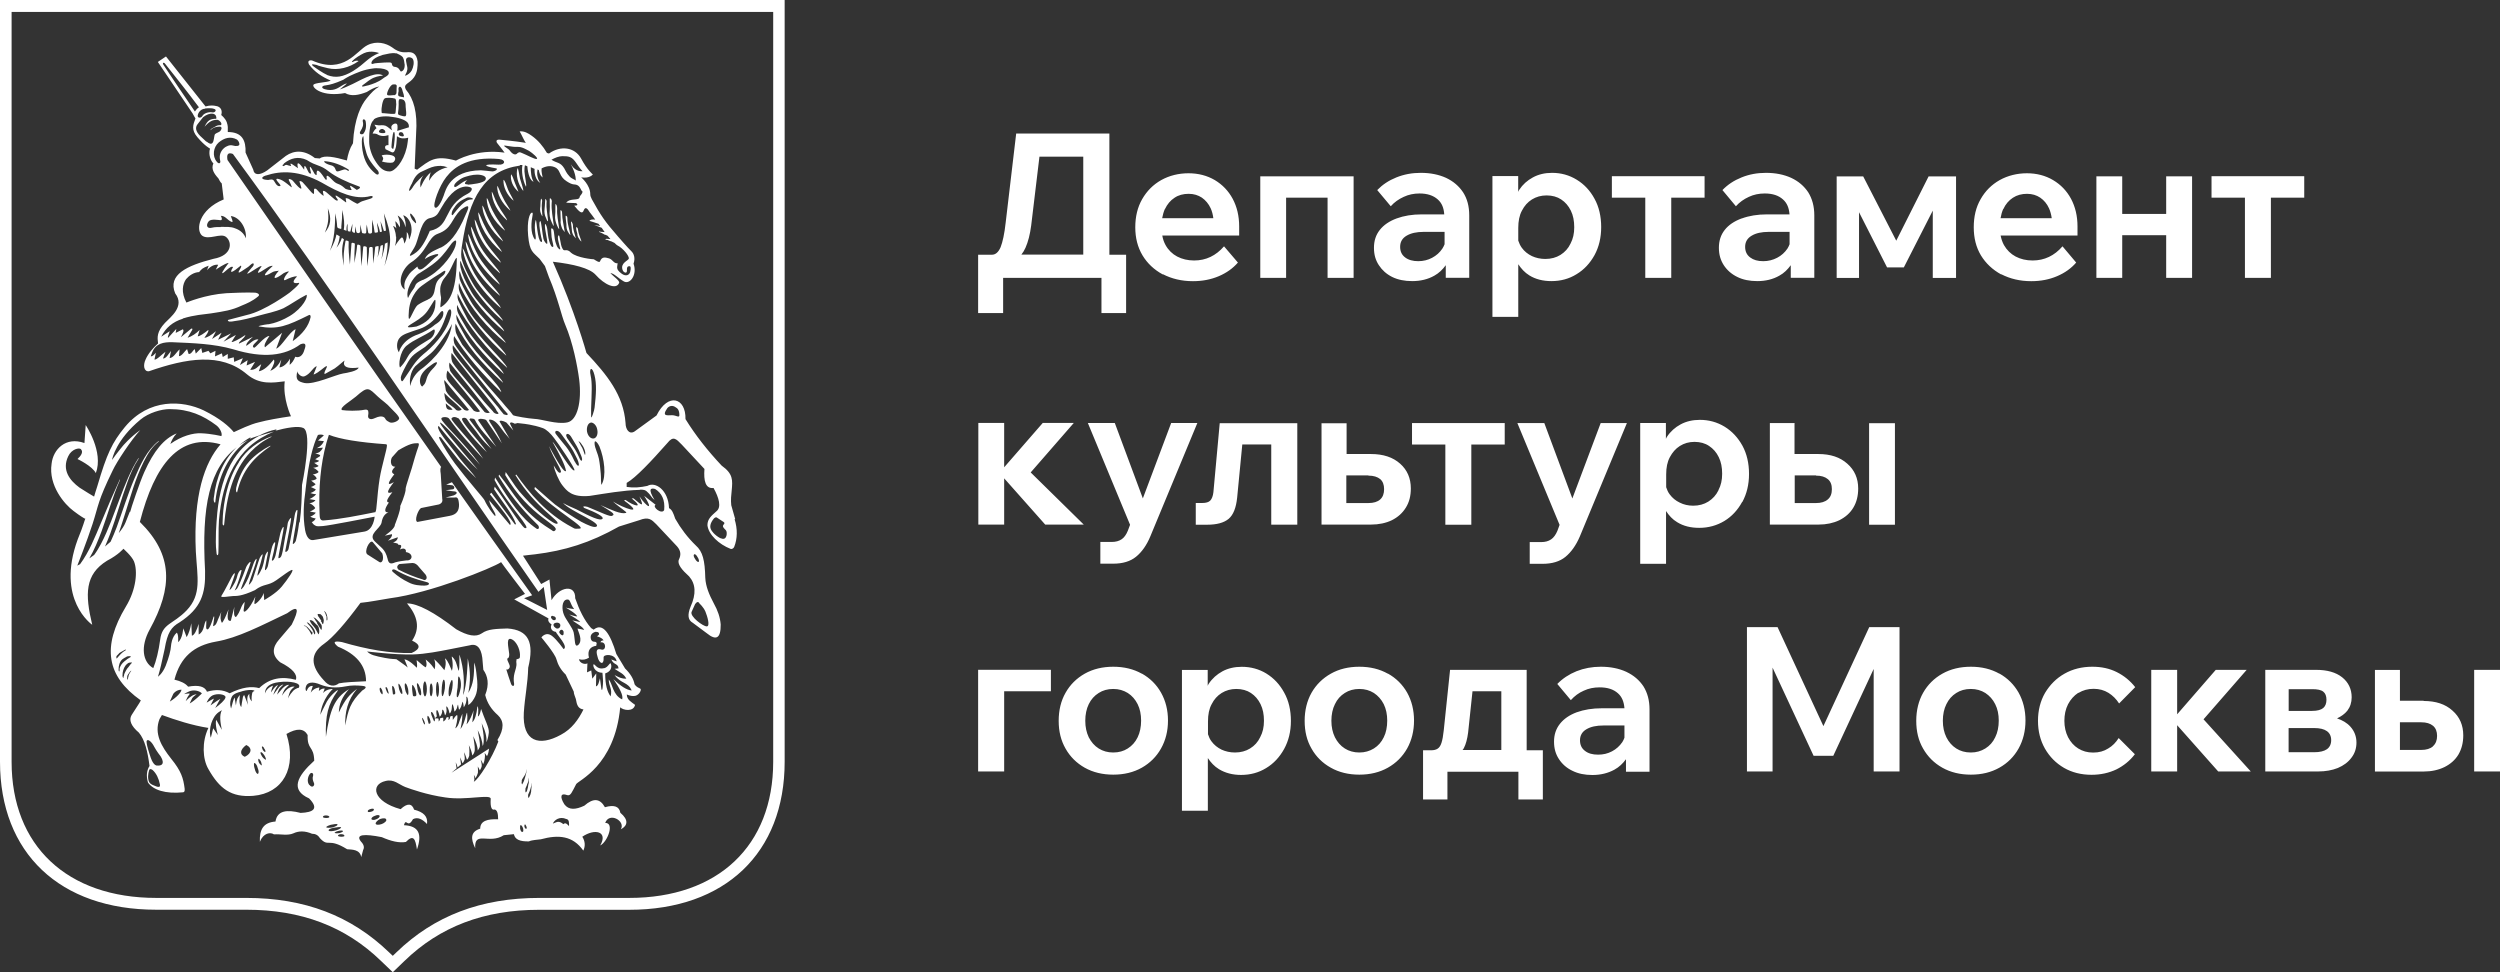 <svg width="36" height="14" viewBox="0 0 36 14" fill="none" xmlns="http://www.w3.org/2000/svg">
<rect x="0" y="0" width="36" height="14" fill="#333333" stroke="none"/>
<path d="M0.167 0.172V10.97C0.167 12.177 0.965 12.93 2.25 12.93H3.545C4.386 12.93 5.056 13.187 5.602 13.713L5.656 13.764L5.709 13.713C6.253 13.187 6.927 12.93 7.766 12.93H9.061C10.34 12.93 11.134 12.179 11.134 10.97V0.172H0.167ZM5.654 13.998L5.486 13.837C4.974 13.341 4.339 13.1 3.545 13.1H2.25C0.861 13.1 0 12.283 0 10.968V0H11.299V10.97C11.299 12.283 10.44 13.101 9.06 13.101H7.764C6.971 13.101 6.334 13.343 5.823 13.839L5.656 14L5.654 13.998ZM3.372 6.601C3.224 6.83 3.156 7.108 3.129 7.38C3.121 7.472 3.114 7.561 3.11 7.656C3.108 7.755 3.104 7.854 3.117 7.952C3.117 7.961 3.119 7.994 3.132 7.994C3.145 7.994 3.145 7.957 3.145 7.951C3.151 7.798 3.143 7.644 3.153 7.492C3.166 7.35 3.187 7.207 3.223 7.072C3.287 6.831 3.406 6.598 3.592 6.43C3.696 6.338 3.818 6.266 3.947 6.214C3.865 6.236 3.786 6.259 3.727 6.279C3.585 6.353 3.465 6.46 3.374 6.601H3.372ZM3.588 6.646C3.493 6.753 3.436 6.884 3.402 7.021C3.4 7.041 3.395 7.064 3.402 7.079C3.409 7.093 3.415 7.095 3.417 7.079C3.451 6.938 3.508 6.807 3.597 6.693C3.679 6.586 3.783 6.502 3.891 6.427C3.896 6.427 3.891 6.418 3.891 6.418C3.779 6.475 3.671 6.554 3.586 6.647M3.442 6.653C3.338 6.812 3.277 6.996 3.241 7.183C3.22 7.29 3.208 7.399 3.206 7.505C3.206 7.518 3.201 7.555 3.214 7.564C3.227 7.572 3.229 7.555 3.229 7.542C3.263 7.17 3.345 6.782 3.61 6.506C3.698 6.415 3.796 6.343 3.908 6.291V6.284C3.715 6.354 3.554 6.475 3.442 6.649M5.5 2.326C5.55 2.341 5.622 2.349 5.652 2.341C5.682 2.334 5.726 2.261 5.644 2.237C5.595 2.224 5.544 2.224 5.496 2.237C5.531 2.285 5.517 2.296 5.502 2.324M3.08 7.16C3.076 7.18 3.074 7.218 3.087 7.234C3.1 7.249 3.102 7.227 3.102 7.214C3.14 6.872 3.293 6.531 3.574 6.335C3.521 6.362 3.47 6.392 3.426 6.424C3.223 6.607 3.111 6.876 3.081 7.157M8.264 3.398C8.285 3.427 8.294 3.435 8.291 3.427C8.269 3.35 8.249 3.291 8.249 3.233C8.242 3.204 8.23 3.196 8.227 3.189C8.214 3.189 8.234 3.266 8.234 3.303C8.234 3.333 8.242 3.368 8.264 3.401M8.344 3.448C8.366 3.477 8.378 3.483 8.371 3.47C8.35 3.412 8.329 3.357 8.323 3.307C8.323 3.285 8.31 3.276 8.301 3.27C8.288 3.27 8.303 3.333 8.314 3.365C8.314 3.395 8.323 3.417 8.344 3.446M8.186 3.35C8.208 3.385 8.22 3.394 8.213 3.378C8.198 3.298 8.171 3.224 8.171 3.156C8.171 3.121 8.165 3.113 8.15 3.106C8.137 3.099 8.152 3.186 8.156 3.23C8.156 3.273 8.158 3.31 8.186 3.35ZM10.376 7.752C10.281 7.702 10.245 7.637 10.245 7.637C10.215 7.591 10.224 7.534 10.282 7.464C10.3 7.449 10.316 7.443 10.331 7.458L10.419 7.516C10.434 7.525 10.434 7.536 10.426 7.547C10.399 7.575 10.407 7.59 10.451 7.634C10.478 7.655 10.473 7.799 10.377 7.749M9.678 5.979C9.623 5.977 9.519 6.007 9.609 5.878C9.639 5.841 9.688 5.835 9.726 5.863C9.756 5.878 9.783 5.905 9.783 5.979C9.783 6.022 9.735 5.979 9.678 5.979ZM9.22 7.051C9.271 7.051 9.296 7.053 9.337 7.099C9.364 7.123 9.378 7.163 9.426 7.2C9.322 7.03 9.378 7.026 9.433 7.041C9.528 7.099 9.579 7.198 9.564 7.345C9.53 7.415 9.384 7.297 9.441 7.269L9.276 7.14C9.42 7.364 9.316 7.306 9.208 7.148C9.287 7.327 9.23 7.264 9.123 7.177H9.096C9.282 7.327 9.13 7.29 9.007 7.199L8.986 7.207C9.306 7.438 8.971 7.314 8.827 7.222C8.926 7.314 9.043 7.379 9.015 7.386C8.941 7.408 8.805 7.344 8.646 7.272C8.772 7.353 8.881 7.403 8.814 7.427C8.79 7.446 8.668 7.385 8.458 7.298C8.403 7.285 8.388 7.291 8.41 7.313C8.592 7.383 8.7 7.442 8.676 7.47C8.643 7.507 8.502 7.44 8.301 7.335C8.244 7.308 8.176 7.283 8.107 7.243C8.223 7.369 8.678 7.534 8.585 7.585C8.55 7.6 8.469 7.565 8.369 7.513C8.259 7.449 8.124 7.362 7.993 7.265C7.882 7.173 7.783 7.079 7.703 7.012L7.696 7.041C7.969 7.347 8.497 7.621 8.331 7.613C8.268 7.613 8.289 7.62 8.236 7.591C7.867 7.397 7.616 7.089 7.435 6.834L7.422 6.842C7.708 7.312 8.07 7.501 8.027 7.54C7.987 7.57 7.722 7.353 7.555 7.162C7.432 7.033 7.411 6.981 7.282 6.797L7.275 6.84C7.629 7.454 8.084 7.567 7.991 7.641C7.967 7.663 7.951 7.635 7.923 7.62C7.504 7.36 7.409 7.104 7.187 6.834L7.18 6.856C7.326 7.097 7.487 7.313 7.749 7.564C7.773 7.599 7.756 7.629 7.728 7.614C7.504 7.463 7.36 7.237 7.129 6.876L7.122 6.913C7.31 7.272 7.681 7.636 7.556 7.604C7.529 7.591 7.439 7.463 7.34 7.317C7.27 7.213 7.187 7.088 7.124 7.008L7.115 7.044C7.221 7.214 7.38 7.397 7.431 7.547L7.416 7.553L7.075 7.095L7.054 7.116C7.198 7.302 7.397 7.532 7.344 7.56L7.043 7.203C7.062 7.312 7.16 7.404 7.129 7.432C7.099 7.402 7.023 7.304 6.976 7.201C6.963 7.173 6.741 6.925 6.553 6.677C6.467 6.562 6.394 6.44 6.343 6.349C6.343 6.349 6.293 6.262 6.351 6.301C6.351 6.301 6.549 6.56 6.595 6.614C6.673 6.708 6.857 6.886 6.857 6.886C6.809 6.817 6.697 6.699 6.626 6.608C6.584 6.552 6.536 6.488 6.499 6.443C6.389 6.306 6.275 6.158 6.317 6.134C6.461 6.314 6.712 6.61 6.88 6.764C6.541 6.366 6.298 6.079 6.342 6.085C6.431 6.137 6.738 6.499 6.912 6.693C6.674 6.358 6.355 6.083 6.355 6.029C6.355 6 6.444 5.998 6.466 6.027C6.605 6.227 6.779 6.412 6.958 6.606C6.827 6.397 6.486 6.057 6.501 6.027C6.52 5.998 6.556 5.998 6.607 6.027C6.723 6.206 6.846 6.355 7.011 6.512C6.899 6.346 6.627 6.066 6.655 6.027C6.657 6.018 6.7 6.005 6.723 6.033C6.773 6.119 6.84 6.184 6.905 6.281C6.95 6.34 7.015 6.407 7.079 6.467L6.759 6.04C6.768 6.027 6.781 6.02 6.789 6.027C6.804 6.027 6.819 6.027 6.836 6.042C6.903 6.177 7.024 6.294 7.147 6.435L6.884 6.049C6.891 6.018 6.98 6.033 7.001 6.049L7.226 6.383C7.129 6.153 6.995 6.035 7.06 6.042C7.13 6.05 7.176 6.112 7.234 6.192C7.27 6.244 7.313 6.284 7.34 6.321L7.194 6.07C7.194 6.049 7.245 6.057 7.293 6.085L7.392 6.199L7.344 6.101C7.346 6.07 7.384 6.085 7.411 6.101C7.411 6.101 7.426 6.101 7.453 6.092L7.532 6.101C7.532 6.101 7.676 6.114 7.82 6.166C7.87 6.186 7.93 6.242 7.98 6.31C8.023 6.362 8.287 6.747 8.272 6.773C8.237 6.803 8.029 6.451 7.986 6.398C7.965 6.37 7.986 6.392 7.956 6.362C8.06 6.547 8.136 6.693 8.151 6.783C8.121 6.807 8.034 6.661 7.905 6.424C7.975 6.615 8.112 6.794 8.07 6.805C8.055 6.812 8.04 6.814 7.973 6.703C7.986 6.783 8.049 6.925 8.095 6.984C8.163 7.071 8.235 7.165 8.491 7.141C8.722 7.106 8.965 7.061 9.213 7.054M7.751 8.524L7.83 8.452L7.879 8.783L7.547 8.614L7.663 8.572C7.257 8.004 6.874 7.463 6.508 6.944C6.466 6.961 6.425 6.979 6.425 6.979L6.514 6.988C6.556 7.003 6.544 7.044 6.521 7.046L6.417 7.06L6.527 7.075C6.581 7.075 6.601 7.103 6.536 7.133L6.419 7.164H6.546C6.582 7.157 6.603 7.164 6.61 7.266C6.611 7.351 6.58 7.41 6.472 7.429L6.011 7.516C5.962 7.501 6.019 7.344 6.062 7.316L6.32 7.264C6.362 7.249 6.377 7.22 6.368 7.183L6.347 6.827C6.336 6.76 6.342 6.733 6.353 6.725C5.094 4.938 4.07 3.452 3.276 2.304C3.261 2.224 3.282 2.189 3.354 2.217C4.736 4.096 6.303 6.44 7.751 8.518M7.947 8.99C7.92 9.018 7.928 9.09 8.004 9.099C8.017 9.136 8.19 9.314 8.116 9.347C8.116 9.347 8.019 9.211 7.951 9.159C7.86 9.087 7.796 9.179 7.796 9.179C7.796 9.179 7.991 9.41 8.012 9.492C8.034 9.571 8.074 9.645 8.146 9.714L8.262 9.959C8.262 9.995 8.283 10.032 8.292 10.065C8.307 10.157 8.327 10.206 8.402 10.216C8.33 10.361 8.235 10.497 8.076 10.581C7.764 10.753 7.519 10.683 7.543 10.261C7.558 10.032 7.6 9.846 7.606 9.615C7.695 9.252 7.613 9.071 7.306 9.05C7.147 9.056 7.027 9.056 6.938 9.12C6.853 9.178 6.735 9.156 6.569 9.061C6.254 8.817 6.015 8.689 5.861 8.689C6.013 8.868 6.055 9.046 5.934 9.225C6.062 9.283 6.057 9.345 5.928 9.403C5.623 9.412 5.283 9.351 4.924 9.246C4.808 9.225 4.787 9.246 4.867 9.312C5.127 9.418 5.271 9.581 5.271 9.81C5.104 9.817 4.96 9.825 4.881 9.84C4.814 9.892 4.736 9.886 4.664 9.797C4.476 9.596 4.454 9.418 4.67 9.268C4.793 9.181 4.97 8.981 5.191 8.681C5.337 8.667 5.471 8.637 5.616 8.615C6.203 8.539 7.092 8.178 7.216 8.095C7.216 8.102 7.56 8.552 7.56 8.552L7.405 8.631L7.898 8.905C7.89 8.931 7.892 8.957 7.947 8.997M7.953 8.868C7.953 8.868 7.964 8.87 7.968 8.873H7.966H7.971C7.984 8.875 7.994 8.881 8.001 8.893C8.008 8.906 8.003 8.923 7.993 8.929C7.984 8.931 7.974 8.931 7.965 8.929C7.957 8.925 7.951 8.916 7.944 8.91C7.937 8.901 7.931 8.89 7.936 8.881C7.936 8.873 7.949 8.866 7.957 8.866M8.067 9.02C8.061 9.042 8.04 9.055 8.019 9.051C8.01 9.049 8 9.044 7.995 9.037C7.98 9.029 7.968 9.009 7.97 8.994C7.972 8.985 7.983 8.974 7.992 8.972C8.025 8.957 8.081 8.97 8.067 9.02ZM8.108 9.086L8.101 9.077C8.101 9.077 8.114 9.086 8.116 9.097V9.121C8.116 9.121 8.116 9.142 8.108 9.144C8.101 9.151 8.093 9.149 8.086 9.144C8.078 9.138 8.067 9.131 8.063 9.124C8.058 9.118 8.05 9.104 8.054 9.096C8.059 9.083 8.067 9.074 8.08 9.069C8.093 9.068 8.103 9.071 8.11 9.083M8.163 8.633C8.218 8.625 8.203 8.69 8.268 8.771C8.26 8.772 8.156 8.755 8.146 8.749C8.182 8.771 8.297 8.836 8.312 8.877C8.297 8.877 8.212 8.856 8.197 8.849C8.233 8.871 8.331 8.926 8.356 8.958C8.341 8.956 8.259 8.936 8.242 8.934C8.304 8.982 8.39 9.021 8.412 9.071C8.403 9.069 8.329 9.051 8.316 9.051C8.323 9.093 8.401 9.221 8.325 9.289C8.269 9.326 8.284 9.224 8.261 9.108C8.248 9.045 8.144 8.914 8.122 8.856C8.088 8.782 8.086 8.643 8.164 8.633H8.163ZM8.584 9.292C8.597 9.272 8.597 9.248 8.569 9.242C8.542 9.24 8.527 9.24 8.512 9.211C8.49 9.148 8.525 9.113 8.575 9.098C8.617 9.098 8.632 9.113 8.624 9.141L8.597 9.163C8.645 9.178 8.675 9.193 8.692 9.222C8.669 9.222 8.652 9.228 8.647 9.25C8.736 9.235 8.732 9.381 8.654 9.352C8.603 9.337 8.575 9.359 8.603 9.451C8.625 9.559 8.699 9.586 8.692 9.472C8.679 9.416 8.86 9.407 8.88 9.524L8.802 9.496C8.842 9.583 8.899 9.548 8.907 9.625L8.85 9.631C8.92 9.681 8.981 9.697 9.019 9.773C8.956 9.775 8.92 9.758 8.85 9.721C8.939 9.847 9.045 9.819 9.096 9.943C9.024 9.937 8.935 9.878 8.833 9.78C8.922 9.908 8.979 10.017 8.959 10.071C8.825 10.012 8.819 9.842 8.766 9.784C8.766 9.886 8.821 9.914 8.793 10.028C8.743 9.962 8.715 9.858 8.715 9.697C8.765 9.681 8.805 9.646 8.803 9.588C8.79 9.489 8.768 9.623 8.687 9.623C8.602 9.645 8.562 9.557 8.548 9.566C8.533 9.575 8.553 9.685 8.675 9.688C8.675 9.688 8.682 9.76 8.684 9.807C8.684 9.855 8.675 9.979 8.66 9.921L8.639 9.768C8.626 9.817 8.617 9.875 8.582 9.884L8.586 9.697L8.529 9.773L8.514 9.654L8.453 9.682L8.459 9.552C8.424 9.574 8.347 9.55 8.337 9.493C8.394 9.508 8.434 9.498 8.481 9.471C8.454 9.365 8.502 9.308 8.591 9.299M8.158 11.794C8.2 11.803 8.194 11.86 8.194 11.896C8.167 11.868 8.143 11.838 8.113 11.868C8.041 11.809 8.014 11.842 7.961 11.86C7.982 11.808 8.06 11.751 8.155 11.794M7.65 11.388C7.646 11.408 7.644 11.425 7.637 11.444C7.631 11.46 7.622 11.473 7.616 11.488C7.614 11.49 7.609 11.486 7.609 11.486C7.605 11.479 7.605 11.477 7.605 11.471C7.605 11.462 7.603 11.443 7.609 11.434C7.622 11.408 7.631 11.384 7.639 11.357C7.648 11.331 7.652 11.307 7.652 11.281C7.652 11.272 7.654 11.279 7.654 11.281C7.656 11.318 7.654 11.353 7.648 11.388M7.587 11.394C7.587 11.394 7.578 11.403 7.574 11.409C7.567 11.416 7.565 11.394 7.565 11.389C7.565 11.381 7.565 11.366 7.567 11.353C7.574 11.339 7.58 11.324 7.586 11.309C7.588 11.296 7.594 11.287 7.599 11.274C7.612 11.251 7.612 11.222 7.612 11.196C7.619 11.231 7.619 11.268 7.607 11.304C7.605 11.326 7.601 11.346 7.594 11.368C7.592 11.374 7.592 11.383 7.586 11.394H7.587ZM7.574 11.938C7.574 11.938 7.559 11.925 7.552 11.908C7.55 11.893 7.55 11.878 7.559 11.871C7.565 11.871 7.574 11.884 7.58 11.901C7.587 11.916 7.587 11.931 7.574 11.938ZM7.513 11.266V11.237C7.513 11.237 7.518 11.229 7.519 11.222C7.534 11.2 7.547 11.179 7.56 11.157C7.573 11.135 7.578 11.109 7.583 11.085C7.588 11.078 7.588 11.092 7.583 11.092C7.581 11.127 7.57 11.157 7.562 11.192C7.553 11.229 7.54 11.262 7.521 11.292C7.517 11.299 7.515 11.292 7.515 11.287C7.51 11.281 7.51 11.272 7.51 11.266M7.525 11.979C7.512 11.985 7.498 11.97 7.49 11.935C7.488 11.907 7.488 11.883 7.496 11.883C7.504 11.877 7.523 11.898 7.532 11.927C7.538 11.955 7.538 11.979 7.525 11.979ZM7.438 9.504C7.438 9.504 7.432 9.527 7.436 9.545C7.443 9.595 7.421 9.645 7.409 9.693C7.396 9.743 7.394 9.795 7.403 9.845C7.403 9.854 7.404 9.867 7.398 9.873C7.383 9.887 7.364 9.865 7.358 9.845C7.334 9.775 7.311 9.708 7.29 9.638C7.309 9.651 7.332 9.631 7.339 9.61C7.346 9.588 7.332 9.566 7.324 9.546C7.316 9.526 7.302 9.505 7.305 9.483C7.332 9.476 7.335 9.439 7.332 9.411C7.326 9.331 7.271 9.141 7.389 9.217C7.453 9.265 7.495 9.374 7.487 9.454C7.487 9.463 7.485 9.474 7.48 9.478C7.467 9.491 7.445 9.487 7.433 9.5M6.59 9.892C6.598 9.814 6.592 9.738 6.605 9.742C6.62 9.742 6.647 9.822 6.635 9.899C6.62 9.979 6.599 10.046 6.584 10.04C6.569 10.033 6.578 9.97 6.591 9.892H6.59ZM6.465 9.906C6.478 9.84 6.498 9.792 6.507 9.792C6.522 9.792 6.522 9.844 6.513 9.912C6.5 9.977 6.486 10.026 6.471 10.026C6.458 10.026 6.456 9.971 6.465 9.906V9.906ZM6.361 9.907C6.367 9.842 6.376 9.787 6.391 9.787C6.406 9.794 6.412 9.839 6.406 9.911C6.397 9.97 6.384 10.025 6.37 10.025C6.362 10.025 6.355 9.973 6.362 9.906M6.279 9.927C6.279 9.864 6.287 9.819 6.3 9.819C6.308 9.819 6.322 9.869 6.322 9.927C6.322 9.986 6.313 10.034 6.3 10.034C6.287 10.034 6.279 9.984 6.279 9.927ZM7.176 10.678C7.087 10.916 6.89 11.227 6.823 11.257C6.823 11.257 6.829 11.237 6.831 11.229C6.831 11.194 6.829 11.185 6.823 11.157C6.838 11.179 6.841 11.185 6.848 11.207C6.863 11.179 6.878 11.148 6.882 11.129C6.884 11.109 6.884 11.07 6.88 11.037C6.893 11.059 6.901 11.074 6.91 11.095C6.918 11.074 6.933 11.059 6.937 11.03C6.939 11.002 6.93 10.972 6.922 10.938C6.937 10.96 6.949 10.982 6.957 11.004C6.972 10.975 6.979 10.94 6.981 10.917C6.985 10.895 6.985 10.867 6.979 10.84C6.987 10.855 7.013 10.888 7.013 10.888C7.036 10.851 7.036 10.81 7.043 10.78L6.501 11.128C6.526 11.106 6.552 11.084 6.575 11.064C6.57 11.036 6.567 11.005 6.562 10.977C6.577 11.004 6.583 11.027 6.589 11.051C6.606 11.036 6.623 11.023 6.639 11.007C6.633 10.977 6.631 10.94 6.625 10.905C6.639 10.934 6.652 10.964 6.66 10.992C6.673 10.979 6.683 10.957 6.69 10.94C6.697 10.92 6.688 10.875 6.682 10.832C6.703 10.868 6.711 10.908 6.724 10.94C6.739 10.932 6.751 10.903 6.757 10.883C6.759 10.864 6.764 10.79 6.751 10.731C6.778 10.78 6.793 10.83 6.801 10.879C6.816 10.864 6.835 10.835 6.837 10.798C6.839 10.733 6.824 10.683 6.815 10.601C6.851 10.677 6.879 10.748 6.879 10.808C6.887 10.795 6.906 10.771 6.909 10.751C6.917 10.701 6.894 10.601 6.879 10.514C6.921 10.594 6.946 10.677 6.951 10.743C6.951 10.736 6.966 10.729 6.966 10.649C6.966 10.557 6.951 10.52 6.936 10.414C6.986 10.516 7.014 10.614 7.003 10.686C7.012 10.677 7.03 10.627 7.039 10.551C7.047 10.477 6.975 10.353 6.928 10.209C6.915 10.259 6.91 10.301 6.882 10.318C6.89 10.231 6.89 10.183 6.875 10.17C6.862 10.29 6.84 10.364 6.801 10.401L6.82 10.227C6.807 10.275 6.758 10.393 6.718 10.431C6.74 10.344 6.726 10.281 6.726 10.262C6.711 10.269 6.697 10.412 6.631 10.499C6.653 10.391 6.658 10.352 6.658 10.277C6.645 10.312 6.635 10.336 6.618 10.379C6.603 10.436 6.582 10.477 6.554 10.488C6.561 10.488 6.601 10.325 6.582 10.294C6.573 10.301 6.556 10.314 6.541 10.338C6.535 10.351 6.52 10.366 6.52 10.366C6.52 10.366 6.52 10.314 6.518 10.309C6.511 10.309 6.493 10.311 6.482 10.318V10.325C6.482 10.355 6.464 10.361 6.459 10.368C6.452 10.368 6.466 10.344 6.457 10.325C6.449 10.325 6.436 10.331 6.43 10.331C6.417 10.368 6.409 10.375 6.381 10.39C6.381 10.39 6.388 10.361 6.381 10.333C6.366 10.34 6.354 10.335 6.339 10.342C6.337 10.372 6.321 10.387 6.318 10.387C6.311 10.394 6.324 10.367 6.311 10.345H6.261C6.267 10.367 6.261 10.382 6.254 10.389C6.248 10.389 6.231 10.337 6.224 10.324C6.209 10.293 6.203 10.258 6.209 10.254C6.222 10.247 6.236 10.269 6.251 10.306C6.258 10.314 6.26 10.334 6.26 10.342C6.273 10.336 6.295 10.314 6.29 10.312C6.281 10.269 6.281 10.232 6.29 10.225C6.298 10.219 6.315 10.254 6.325 10.297C6.325 10.304 6.332 10.312 6.332 10.321C6.347 10.314 6.367 10.269 6.367 10.251C6.367 10.229 6.367 10.22 6.374 10.22C6.38 10.214 6.397 10.249 6.408 10.301C6.421 10.294 6.431 10.253 6.431 10.231C6.429 10.194 6.423 10.179 6.429 10.172C6.436 10.17 6.452 10.194 6.463 10.231C6.469 10.255 6.471 10.268 6.478 10.274C6.486 10.268 6.505 10.229 6.505 10.204C6.505 10.18 6.511 10.141 6.513 10.141C6.52 10.141 6.522 10.15 6.528 10.169C6.535 10.191 6.541 10.22 6.543 10.246C6.552 10.246 6.57 10.218 6.577 10.203C6.583 10.187 6.59 10.146 6.596 10.146C6.596 10.146 6.602 10.189 6.609 10.218C6.617 10.224 6.642 10.176 6.644 10.161C6.651 10.146 6.657 10.104 6.663 10.104C6.663 10.104 6.669 10.124 6.671 10.134C6.673 10.148 6.678 10.163 6.678 10.185C6.686 10.178 6.713 10.126 6.713 10.104C6.72 10.082 6.715 10.034 6.715 10.034C6.722 10.028 6.737 10.049 6.737 10.071C6.743 10.093 6.743 10.117 6.743 10.152C6.756 10.145 6.792 10.121 6.826 10.06C6.883 9.966 6.883 9.859 6.859 9.685C6.853 9.627 6.838 9.563 6.829 9.541C6.827 9.732 6.821 9.846 6.744 9.978C6.774 9.809 6.778 9.684 6.736 9.48C6.736 9.48 6.727 9.887 6.668 10.009C6.69 9.83 6.683 9.643 6.618 9.43C6.61 9.423 6.625 9.636 6.603 9.661C6.573 9.558 6.567 9.51 6.508 9.454C6.495 9.454 6.538 9.548 6.508 9.661C6.481 9.602 6.457 9.525 6.412 9.482C6.397 9.482 6.442 9.523 6.399 9.651C6.336 9.573 6.293 9.527 6.251 9.492C6.266 9.516 6.273 9.571 6.26 9.638C6.224 9.594 6.215 9.564 6.129 9.496C6.129 9.496 6.159 9.575 6.129 9.61C6.082 9.581 6.065 9.559 6.002 9.507C5.993 9.507 6.017 9.579 6 9.616C5.991 9.601 5.888 9.501 5.824 9.494C5.831 9.509 5.866 9.596 5.871 9.613C5.862 9.598 5.723 9.505 5.71 9.494C5.683 9.488 5.646 9.494 5.543 9.474C5.4 9.446 5.333 9.431 5.286 9.381C5.286 9.381 5.676 9.431 5.947 9.424C6.129 9.419 6.338 9.376 6.463 9.352L6.757 9.294C6.856 9.263 6.925 9.315 6.945 9.472L6.96 9.645C7.024 9.736 7.049 9.852 6.987 10.008C7.014 10.121 7.076 10.217 7.17 10.299C7.255 10.379 7.265 10.493 7.163 10.656M6.188 9.934C6.188 9.886 6.194 9.842 6.209 9.842C6.222 9.842 6.231 9.886 6.231 9.934C6.231 9.986 6.218 10.026 6.209 10.026C6.194 10.026 6.188 9.989 6.188 9.934ZM6.188 10.421C6.166 10.43 6.173 10.408 6.161 10.377C6.152 10.354 6.152 10.314 6.159 10.307C6.167 10.307 6.186 10.334 6.194 10.366C6.203 10.396 6.203 10.416 6.188 10.418M6.12 10.028C6.106 10.028 6.092 9.979 6.092 9.921C6.092 9.862 6.101 9.812 6.12 9.812C6.128 9.812 6.147 9.86 6.147 9.921C6.147 9.981 6.134 10.028 6.12 10.028ZM6.092 10.391C6.079 10.362 6.077 10.339 6.079 10.339C6.086 10.332 6.094 10.354 6.106 10.376C6.12 10.404 6.12 10.431 6.12 10.431C6.113 10.437 6.098 10.415 6.092 10.394M6.056 10.012C6.043 10.019 6.026 9.982 6.014 9.932C6.005 9.884 5.999 9.84 6.007 9.84C6.022 9.834 6.037 9.875 6.056 9.921C6.069 9.971 6.069 10.012 6.056 10.012ZM5.974 10.026C5.938 10.032 5.947 10.011 5.938 9.96C5.932 9.917 5.932 9.863 5.94 9.863C5.948 9.861 5.982 9.913 5.989 9.957C5.997 10 6.004 10.022 5.974 10.027V10.026ZM5.87 10.008C5.87 10.008 5.84 9.971 5.834 9.927C5.826 9.884 5.826 9.842 5.834 9.842C5.849 9.836 5.864 9.872 5.876 9.919C5.885 9.969 5.883 10.006 5.87 10.011M5.789 9.991C5.776 9.997 5.762 9.969 5.747 9.925C5.739 9.884 5.732 9.849 5.741 9.845C5.747 9.845 5.768 9.873 5.783 9.917C5.796 9.954 5.798 9.994 5.789 9.994M5.673 9.999C5.652 10.006 5.659 9.986 5.652 9.949C5.645 9.914 5.645 9.877 5.652 9.877C5.665 9.877 5.682 9.907 5.688 9.949C5.694 9.979 5.696 9.999 5.673 9.999H5.673ZM5.595 9.991C5.595 9.991 5.573 9.976 5.565 9.947C5.552 9.917 5.546 9.895 5.558 9.895C5.565 9.889 5.58 9.91 5.586 9.939C5.594 9.967 5.601 9.987 5.594 9.991H5.595ZM5.5 9.997C5.5 9.997 5.472 9.969 5.47 9.945C5.463 9.917 5.468 9.902 5.478 9.902C5.486 9.908 5.505 9.932 5.508 9.96C5.515 9.984 5.508 10.004 5.5 9.997ZM5.466 11.748C5.472 11.763 5.451 11.785 5.417 11.798C5.387 11.813 5.354 11.807 5.35 11.798C5.342 11.778 5.369 11.757 5.399 11.748C5.428 11.733 5.462 11.733 5.466 11.748ZM5.561 11.801C5.574 11.816 5.54 11.851 5.498 11.866C5.456 11.881 5.413 11.881 5.409 11.86C5.407 11.845 5.43 11.816 5.472 11.794C5.515 11.779 5.558 11.779 5.561 11.801ZM5.297 11.688C5.29 11.674 5.305 11.659 5.332 11.651C5.359 11.642 5.379 11.644 5.383 11.651C5.389 11.666 5.374 11.681 5.347 11.688C5.32 11.696 5.298 11.696 5.297 11.688ZM5.213 9.947C5.046 10.11 5.012 10.223 4.972 10.447C4.964 10.26 5.006 10.078 5.141 9.919C5.024 10.011 4.976 10.063 4.879 10.26C4.883 10.138 4.925 10.038 5.024 9.925C4.815 10.051 4.751 10.222 4.693 10.611C4.684 10.302 4.722 10.141 4.86 9.952C4.895 9.902 4.769 9.995 4.707 10.102C4.68 10.15 4.612 10.293 4.612 10.293C4.639 10.056 4.792 9.922 4.792 9.922C4.792 9.922 4.707 9.915 4.652 9.98L4.676 9.915C4.676 9.915 4.629 9.908 4.591 9.952L4.599 9.9C4.599 9.9 4.525 9.9 4.474 9.974L4.504 9.878C4.463 9.873 4.436 9.898 4.415 9.95C4.41 9.955 4.39 9.935 4.406 9.885C4.421 9.828 4.497 9.806 4.621 9.861C4.716 9.898 4.83 9.913 4.982 9.883C5.054 9.868 5.135 9.868 5.213 9.876C5.298 9.883 5.269 9.913 5.207 9.95M4.917 12.049C4.89 12.049 4.866 12.042 4.866 12.034C4.866 12.025 4.885 12.012 4.909 12.012C4.938 12.012 4.959 12.02 4.959 12.034C4.966 12.042 4.944 12.049 4.917 12.049ZM4.816 11.992C4.816 11.992 4.837 11.972 4.871 11.966C4.901 11.957 4.935 11.957 4.938 11.966C4.945 11.972 4.923 11.987 4.89 11.996C4.854 12.002 4.823 12.002 4.816 11.989M4.736 11.964C4.721 11.95 4.75 11.929 4.806 11.92C4.854 11.912 4.901 11.905 4.911 11.914C4.918 11.922 4.884 11.944 4.839 11.957C4.789 11.972 4.744 11.972 4.736 11.964ZM4.763 11.877C4.805 11.868 4.851 11.861 4.858 11.87C4.871 11.883 4.837 11.898 4.794 11.914C4.752 11.922 4.709 11.922 4.699 11.914C4.693 11.905 4.721 11.89 4.763 11.877ZM4.65 11.764C4.649 11.751 4.669 11.742 4.693 11.742C4.72 11.742 4.743 11.751 4.743 11.764C4.743 11.771 4.728 11.779 4.701 11.779C4.671 11.779 4.65 11.773 4.65 11.764ZM4.394 9.02C4.394 9.02 4.379 9.012 4.373 9.005C4.379 9.005 4.386 9.012 4.391 9.007C4.398 9.009 4.4 9.014 4.406 9.016C4.419 9.022 4.428 9.031 4.436 9.039C4.445 9.048 4.455 9.059 4.463 9.068C4.47 9.074 4.472 9.076 4.476 9.083C4.478 9.087 4.485 9.098 4.49 9.096C4.49 9.098 4.488 9.103 4.488 9.104C4.488 9.103 4.492 9.094 4.494 9.096C4.499 9.098 4.499 9.109 4.499 9.116C4.499 9.122 4.499 9.129 4.494 9.136C4.488 9.144 4.481 9.134 4.479 9.127C4.473 9.112 4.461 9.097 4.452 9.079C4.439 9.064 4.429 9.049 4.417 9.035C4.41 9.029 4.404 9.022 4.398 9.016M4.625 8.94H4.627C4.627 8.94 4.621 8.927 4.614 8.92C4.607 8.913 4.606 8.905 4.599 8.898C4.597 8.892 4.591 8.885 4.584 8.878C4.582 8.872 4.582 8.87 4.577 8.863C4.577 8.859 4.576 8.857 4.576 8.855C4.576 8.85 4.571 8.848 4.569 8.846C4.569 8.846 4.569 8.848 4.571 8.851C4.571 8.851 4.576 8.844 4.577 8.842H4.582L4.584 8.841C4.584 8.841 4.592 8.842 4.597 8.842C4.599 8.842 4.606 8.844 4.61 8.844C4.617 8.844 4.619 8.846 4.623 8.851C4.63 8.858 4.636 8.864 4.642 8.871C4.642 8.876 4.644 8.877 4.649 8.879C4.65 8.888 4.655 8.899 4.657 8.908C4.664 8.923 4.664 8.945 4.659 8.964C4.657 8.971 4.657 8.978 4.652 8.984C4.652 8.986 4.65 8.991 4.646 8.986C4.641 8.984 4.641 8.98 4.639 8.978C4.639 8.976 4.639 8.969 4.635 8.964C4.628 8.958 4.626 8.949 4.621 8.943M4.568 8.97C4.56 8.955 4.547 8.942 4.538 8.927C4.536 8.918 4.53 8.912 4.523 8.903C4.521 8.896 4.51 8.883 4.505 8.881C4.513 8.89 4.528 8.896 4.54 8.901C4.549 8.91 4.562 8.921 4.57 8.929C4.592 8.949 4.61 8.971 4.627 8.995C4.635 9.008 4.634 9.03 4.634 9.045C4.634 9.051 4.632 9.08 4.621 9.065C4.602 9.036 4.585 9.006 4.565 8.973M4.534 9.127C4.534 9.127 4.53 9.14 4.528 9.136C4.523 9.129 4.521 9.122 4.52 9.116C4.515 9.109 4.513 9.101 4.511 9.094C4.505 9.079 4.496 9.064 4.488 9.051C4.479 9.035 4.466 9.022 4.458 9.009C4.451 9.002 4.443 8.996 4.439 8.989C4.433 8.981 4.426 8.974 4.42 8.967C4.42 8.967 4.42 8.961 4.419 8.961C4.425 8.963 4.427 8.963 4.432 8.967C4.436 8.969 4.438 8.969 4.44 8.969C4.447 8.971 4.448 8.978 4.455 8.982C4.468 8.991 4.476 9.002 4.485 9.011C4.498 9.024 4.504 9.033 4.512 9.046C4.519 9.052 4.52 9.059 4.525 9.066C4.532 9.079 4.534 9.087 4.538 9.101C4.54 9.107 4.538 9.116 4.538 9.124M4.53 9.04C4.53 9.04 4.521 9.025 4.515 9.018C4.508 9.012 4.502 9.005 4.496 8.997C4.49 8.988 4.483 8.981 4.477 8.97C4.469 8.957 4.464 8.946 4.459 8.935C4.459 8.935 4.459 8.93 4.465 8.93C4.467 8.935 4.472 8.93 4.474 8.93H4.482C4.482 8.93 4.489 8.935 4.491 8.937C4.495 8.937 4.497 8.937 4.499 8.939C4.505 8.941 4.512 8.947 4.518 8.954C4.52 8.961 4.526 8.963 4.533 8.969C4.541 8.982 4.554 8.991 4.563 8.999C4.569 9.001 4.576 9.008 4.577 9.015C4.577 9.016 4.582 9.021 4.584 9.023C4.584 9.025 4.586 9.025 4.586 9.03C4.591 9.036 4.592 9.045 4.592 9.053C4.597 9.067 4.597 9.082 4.597 9.095C4.597 9.104 4.597 9.117 4.592 9.125C4.592 9.127 4.586 9.139 4.584 9.132C4.565 9.097 4.549 9.062 4.527 9.032M4.697 8.87C4.691 8.843 4.682 8.826 4.67 8.805V8.796C4.67 8.796 4.683 8.809 4.689 8.818C4.691 8.824 4.697 8.831 4.702 8.84C4.71 8.863 4.717 8.892 4.715 8.92C4.713 8.922 4.713 8.935 4.708 8.935C4.702 8.935 4.702 8.922 4.702 8.92V8.885C4.702 8.885 4.7 8.877 4.7 8.87M4.399 7.058C4.448 6.621 4.509 6.41 4.575 6.27L4.579 6.263C4.609 6.255 4.643 6.255 4.664 6.27L4.579 6.344L4.664 6.352C4.637 6.426 4.559 6.454 4.559 6.454L4.65 6.446C4.65 6.446 4.636 6.481 4.601 6.509C4.582 6.522 4.539 6.533 4.539 6.533C4.596 6.539 4.621 6.555 4.606 6.57L4.539 6.613L4.596 6.635C4.581 6.657 4.524 6.665 4.524 6.665L4.588 6.709C4.573 6.73 4.509 6.737 4.509 6.737C4.56 6.752 4.588 6.796 4.588 6.796C4.569 6.824 4.503 6.833 4.503 6.833C4.551 6.854 4.56 6.891 4.56 6.891C4.545 6.915 4.481 6.921 4.481 6.921L4.545 6.972C4.523 7 4.477 7.013 4.477 7.013C4.528 7.035 4.548 7.048 4.548 7.048C4.529 7.083 4.469 7.1 4.469 7.1C4.526 7.12 4.551 7.115 4.551 7.115C4.53 7.157 4.454 7.187 4.454 7.187L4.543 7.202C4.513 7.244 4.454 7.246 4.454 7.246C4.518 7.27 4.539 7.316 4.539 7.316C4.52 7.346 4.461 7.366 4.461 7.366L4.546 7.381C4.533 7.416 4.467 7.44 4.467 7.44C4.501 7.46 4.546 7.466 4.546 7.466C4.524 7.51 4.489 7.518 4.489 7.518C4.504 7.538 4.512 7.555 4.544 7.57C4.567 7.584 4.607 7.577 4.65 7.575C4.747 7.567 5.284 7.462 5.395 7.44C5.395 7.44 5.38 7.634 5.247 7.655L4.51 7.777C4.463 7.784 4.415 7.747 4.394 7.636C4.359 7.435 4.373 7.242 4.401 7.048M4.308 7.526C4.289 7.673 4.266 7.767 4.26 7.789C4.253 7.804 4.23 7.839 4.217 7.832C4.211 7.83 4.239 7.682 4.26 7.554C4.275 7.445 4.287 7.347 4.283 7.345C4.27 7.339 4.261 7.36 4.256 7.375C4.249 7.389 4.243 7.419 4.226 7.528C4.199 7.691 4.162 7.881 4.154 7.909C4.145 7.937 4.112 7.959 4.107 7.939C4.134 7.811 4.198 7.469 4.192 7.459C4.184 7.45 4.145 7.507 4.142 7.544C4.133 7.622 4.112 7.694 4.1 7.77C4.078 7.907 4.064 7.977 4.051 8.007C4.043 8.029 4.017 8.044 4.009 8.036C4.001 8.027 4.098 7.594 4.083 7.589C4.068 7.581 4.036 7.674 4.034 7.691C4.021 7.743 3.977 7.957 3.967 8.001C3.958 8.036 3.931 8.086 3.916 8.071C3.91 8.064 3.931 7.999 3.943 7.94C3.957 7.87 3.967 7.812 3.962 7.81C3.949 7.803 3.935 7.833 3.929 7.847C3.91 7.875 3.865 8.119 3.858 8.149C3.857 8.164 3.825 8.223 3.816 8.208C3.808 8.188 3.865 7.957 3.858 7.945C3.852 7.936 3.828 7.975 3.818 8.004C3.81 8.034 3.81 8.047 3.797 8.104C3.778 8.18 3.767 8.197 3.756 8.217C3.748 8.239 3.71 8.296 3.708 8.289C3.701 8.276 3.738 8.163 3.756 8.098C3.771 8.039 3.786 7.989 3.782 7.983C3.775 7.976 3.748 8.018 3.74 8.035C3.725 8.07 3.649 8.322 3.634 8.356C3.612 8.398 3.585 8.428 3.583 8.415C3.582 8.408 3.605 8.336 3.63 8.267C3.664 8.167 3.702 8.058 3.694 8.048C3.687 8.039 3.658 8.093 3.652 8.113C3.639 8.148 3.637 8.157 3.607 8.242C3.565 8.362 3.525 8.416 3.516 8.436C3.51 8.449 3.474 8.494 3.469 8.484C3.467 8.471 3.622 8.099 3.607 8.092C3.592 8.086 3.55 8.151 3.545 8.166C3.483 8.34 3.426 8.46 3.414 8.475C3.393 8.497 3.374 8.506 3.379 8.504C3.4 8.467 3.446 8.338 3.451 8.317C3.459 8.288 3.474 8.243 3.478 8.218C3.48 8.195 3.456 8.216 3.454 8.218C3.446 8.225 3.433 8.248 3.424 8.27C3.401 8.369 3.369 8.412 3.339 8.461C3.321 8.49 3.299 8.505 3.306 8.488C3.339 8.394 3.388 8.268 3.381 8.257C3.375 8.244 3.348 8.287 3.341 8.299C3.314 8.349 3.236 8.506 3.187 8.583C3.168 8.612 3.309 8.585 3.356 8.583C3.403 8.581 3.473 8.59 3.671 8.498C3.802 8.4 3.857 8.441 3.978 8.356C4.105 8.265 4.154 8.228 4.188 8.213C4.266 8.171 4.137 8.35 4.057 8.447C3.978 8.545 3.805 8.641 3.805 8.641L3.797 8.539C3.775 8.619 3.693 8.691 3.671 8.698C3.65 8.704 3.678 8.589 3.678 8.589C3.593 8.776 3.498 8.855 3.509 8.78L3.524 8.667C3.46 8.732 3.475 8.79 3.398 8.886C3.368 8.879 3.365 8.829 3.375 8.738L3.324 8.939C3.276 8.952 3.267 8.895 3.291 8.775C3.249 8.884 3.212 8.961 3.195 8.969C3.174 8.934 3.168 8.882 3.187 8.812C3.187 8.812 3.164 8.862 3.14 8.919C3.119 8.971 3.113 9.004 3.068 9.017C3.083 8.904 3.095 8.859 3.075 8.882C3.075 8.882 3.026 9.054 2.99 9.063C2.954 9.069 2.975 8.989 2.971 8.934C2.931 8.971 2.949 9.091 2.861 9.137C2.861 9.137 2.859 9.043 2.861 8.984C2.833 9.076 2.799 9.148 2.763 9.154L2.755 8.975C2.74 9.055 2.719 9.121 2.688 9.175L2.639 9.047C2.639 9.047 2.631 9.194 2.565 9.247C2.565 9.247 2.574 9.14 2.546 9.11C2.471 9.175 2.464 9.291 2.464 9.291C2.458 9.376 2.43 9.471 2.386 9.587C2.337 9.706 2.275 9.744 2.275 9.744C2.305 9.644 2.33 9.538 2.371 9.346C2.411 9.108 2.466 9.03 2.587 8.961C2.893 8.76 2.962 8.554 2.953 8.219C2.903 7.299 3.006 6.731 3.436 6.42C3.486 6.375 3.541 6.333 3.605 6.298C3.605 6.298 3.61 6.311 3.605 6.313C3.598 6.318 3.592 6.324 3.583 6.328C3.598 6.322 3.611 6.313 3.626 6.307C3.626 6.307 3.67 6.292 3.736 6.27C3.812 6.231 3.893 6.2 3.979 6.183V6.196C3.979 6.196 3.964 6.203 3.956 6.205C4.118 6.161 4.294 6.128 4.368 6.163C4.507 6.228 4.349 6.983 4.349 6.983C4.345 7.14 4.341 7.342 4.316 7.518M4.302 9.907H4.287C4.287 9.907 4.24 9.923 4.215 9.956C4.168 10.006 4.147 10.058 4.147 10.058C4.147 10.058 4.162 9.986 4.181 9.951C4.2 9.916 4.243 9.888 4.243 9.888C4.209 9.883 4.192 9.889 4.154 9.911C4.112 9.938 4.059 10.018 4.059 10.018C4.059 10.018 4.086 9.94 4.107 9.918C4.129 9.896 4.164 9.861 4.164 9.861C4.156 9.861 4.134 9.863 4.116 9.874C4.097 9.883 4.069 9.911 4.069 9.911L3.99 10.003C3.99 10.003 4.009 9.931 4.032 9.906C4.054 9.882 4.081 9.857 4.081 9.857C4.066 9.857 4.026 9.879 4.009 9.907C3.987 9.936 3.935 10.006 3.935 10.006C3.935 10.006 3.957 9.941 3.969 9.921C3.982 9.901 4.004 9.864 4.004 9.864C3.956 9.877 3.905 9.971 3.905 9.971C3.903 9.936 3.932 9.873 3.932 9.873C3.875 9.893 3.833 9.932 3.815 9.987C3.815 9.895 3.883 9.839 4.016 9.823C4.169 9.802 4.355 9.832 4.3 9.904M3.828 10.941C3.828 10.941 3.798 10.928 3.777 10.898C3.756 10.863 3.743 10.839 3.756 10.832C3.764 10.826 3.785 10.846 3.806 10.876C3.828 10.911 3.833 10.939 3.828 10.941ZM3.766 11.022C3.766 11.022 3.744 11.007 3.73 10.985C3.717 10.956 3.715 10.933 3.724 10.926C3.73 10.926 3.745 10.941 3.759 10.97C3.768 10.998 3.774 11.022 3.766 11.022ZM3.711 11.144C3.698 11.144 3.677 11.113 3.669 11.074C3.654 11.03 3.654 10.993 3.662 10.987C3.675 10.985 3.702 11.015 3.711 11.059C3.729 11.102 3.729 11.139 3.711 11.144ZM3.62 9.991L3.633 9.977C3.625 10.012 3.62 10.043 3.625 10.099C3.625 10.099 3.584 10.063 3.591 9.991C3.591 9.991 3.568 10.012 3.564 10.036C3.555 10.08 3.566 10.113 3.572 10.15L3.517 10.009C3.504 10.015 3.498 10.032 3.494 10.061C3.485 10.117 3.479 10.134 3.475 10.18C3.475 10.18 3.452 10.173 3.448 10.093C3.448 10.065 3.454 10.008 3.454 10.008C3.424 10.045 3.408 10.06 3.397 10.158L3.379 10.045C3.357 10.073 3.345 10.145 3.328 10.202C3.328 10.202 3.293 10.13 3.337 10.036C3.36 9.984 3.455 9.964 3.455 9.964C3.568 9.923 3.673 9.934 3.663 9.951C3.663 9.958 3.656 9.938 3.623 9.988M3.525 10.898C3.449 10.867 3.453 10.796 3.546 10.728C3.631 10.765 3.631 10.848 3.525 10.898ZM3.804 10.778C3.823 10.8 3.826 10.822 3.819 10.829C3.813 10.829 3.798 10.82 3.784 10.798C3.775 10.777 3.765 10.755 3.775 10.748C3.782 10.748 3.797 10.757 3.805 10.778H3.804ZM2.982 9.964C2.952 9.884 2.86 9.86 2.709 9.888C2.669 9.839 2.603 9.809 2.512 9.787C2.597 9.463 2.791 9.296 3.111 9.239C3.423 9.187 3.763 9.008 4.136 8.83C4.295 8.71 4.316 8.765 4.2 8.996L4.02 9.208C3.925 9.315 3.904 9.431 4.035 9.537C4.215 9.628 4.287 9.715 4.26 9.789C4.065 9.737 3.885 9.761 3.732 9.909C3.622 9.879 3.491 9.894 3.307 9.983C3.211 9.931 3.106 9.924 2.98 9.961M3.245 10.049C3.238 10.08 3.173 10.141 3.099 10.195C3.099 10.195 3.163 10.076 3.173 10.065C3.165 10.065 3.078 10.123 3.031 10.158C3.031 10.158 3.079 10.065 3.081 10.06C3.073 10.06 3.009 10.097 2.976 10.118C2.976 10.118 3.011 10.018 3.092 10.003C3.17 9.983 3.261 10.01 3.246 10.046M3.196 10.513L3.114 10.365C3.092 10.424 3.137 10.585 3.137 10.585L3.07 10.487C3.057 10.544 3.036 10.623 3.036 10.623C3.015 10.57 3.021 10.481 3.043 10.414C3.085 10.3 3.125 10.266 3.195 10.226C3.155 10.303 3.174 10.405 3.195 10.514M2.732 10.13C2.732 10.13 2.756 10.073 2.768 10.053C2.781 10.033 2.817 10.008 2.832 9.996C2.823 9.996 2.783 10.005 2.76 10.023C2.741 10.036 2.724 10.045 2.674 10.097C2.674 10.097 2.698 10.038 2.71 10.023C2.723 10.008 2.732 9.994 2.733 9.988C2.718 9.981 2.651 9.996 2.651 9.996C2.651 9.996 2.708 9.953 2.768 9.944C2.825 9.936 2.887 9.959 2.907 9.986C2.907 9.986 2.81 10.086 2.732 10.13H2.732ZM2.445 10.103L2.496 9.99C2.523 9.953 2.568 9.931 2.613 9.931C2.613 9.968 2.541 10.045 2.445 10.103ZM2.314 10.894C2.314 10.894 2.413 11.041 2.25 11.023C2.197 11.007 2.165 10.894 2.165 10.894C2.165 10.894 2.095 10.693 2.114 10.665C2.133 10.637 2.188 10.687 2.22 10.752C2.254 10.817 2.315 10.894 2.315 10.894M2.293 11.331C2.293 11.331 2.271 11.331 2.263 11.329C2.229 11.314 2.164 11.299 2.147 11.259C2.124 11.209 2.132 11.144 2.147 11.094C2.149 11.087 2.149 11.085 2.155 11.078C2.169 11.07 2.183 11.078 2.196 11.087C2.253 11.137 2.286 11.213 2.301 11.289C2.306 11.304 2.306 11.324 2.293 11.331ZM2.013 7.519C2.229 6.681 2.585 6.234 3.176 6.398C2.945 6.664 2.782 7.133 2.82 7.943C2.842 8.321 2.905 8.559 2.689 8.788C2.488 8.997 2.336 8.973 2.306 9.214C2.285 9.371 2.249 9.521 2.207 9.621C2.054 9.534 2.019 9.314 2.156 9.064C2.488 8.461 2.495 7.991 2.017 7.519M1.869 7.369C1.848 7.424 1.827 7.476 1.808 7.523C1.789 7.573 1.752 7.625 1.71 7.677C1.74 7.59 1.767 7.503 1.795 7.416C1.878 7.16 1.948 6.892 2.069 6.65C2.124 6.541 2.187 6.434 2.285 6.359C2.286 6.359 2.285 6.35 2.285 6.35C2.117 6.479 2.02 6.694 1.938 6.886C1.84 7.116 1.766 7.358 1.68 7.593C1.654 7.663 1.624 7.732 1.593 7.8C1.567 7.824 1.539 7.848 1.512 7.87C1.539 7.81 1.563 7.746 1.588 7.683C1.677 7.442 1.742 7.196 1.831 6.954C1.873 6.832 1.926 6.712 1.997 6.604C1.995 6.604 1.995 6.59 1.995 6.595C1.878 6.776 1.8 6.982 1.723 7.183C1.638 7.402 1.564 7.624 1.455 7.83C1.425 7.887 1.393 7.941 1.356 7.991C1.331 8.008 1.307 8.026 1.286 8.041C1.358 7.919 1.411 7.785 1.462 7.652C1.552 7.408 1.621 7.153 1.726 6.916C1.728 6.909 1.728 6.901 1.726 6.903C1.631 7.11 1.54 7.318 1.453 7.532C1.368 7.734 1.284 7.947 1.153 8.124C1.13 8.137 1.115 8.145 1.113 8.145C1.121 8.126 1.247 7.808 1.333 7.545C1.421 7.272 1.405 7.22 1.624 6.772C1.681 6.65 1.887 6.337 2.02 6.193C1.869 6.3 1.768 6.422 1.768 6.422C1.768 6.422 1.669 6.542 1.614 6.623C1.614 6.603 1.676 6.328 2.023 6.042C2.141 5.944 2.323 5.891 2.442 5.891C2.725 5.891 2.926 5.983 3.117 6.126C3.174 6.17 3.206 6.252 3.187 6.28C3.187 6.28 3.049 6.245 2.895 6.239C2.783 6.234 2.616 6.276 2.453 6.393C2.47 6.345 2.495 6.293 2.544 6.241C2.364 6.314 2.215 6.491 2.078 6.798C2.014 6.939 1.883 7.328 1.875 7.37M4.17 5.274L4.176 5.165C4.131 5.242 4.077 5.285 4.024 5.291L4.051 5.177C4.017 5.243 3.979 5.303 3.892 5.341C3.949 5.247 3.959 5.204 3.943 5.177C3.872 5.264 3.805 5.332 3.727 5.347L3.762 5.245C3.712 5.273 3.684 5.332 3.603 5.325L3.673 5.211L3.551 5.263L3.566 5.187L3.455 5.257L3.497 5.158L3.372 5.211L3.366 5.145L3.28 5.167V5.097L3.208 5.141L3.195 5.088L3.096 5.132L3.103 5.052L3.029 5.088L3.002 5.052L2.913 5.082L2.898 5.012L2.819 5.092L2.804 5.027C2.775 5.047 2.754 5.104 2.716 5.097L2.694 5.027C2.652 5.064 2.622 5.125 2.577 5.129L2.586 5.031C2.537 5.074 2.501 5.151 2.442 5.157L2.463 5.054C2.428 5.091 2.396 5.163 2.347 5.163L2.383 5.065C2.332 5.102 2.256 5.185 2.224 5.178L2.245 5.08C2.222 5.1 2.199 5.137 2.171 5.13L2.193 5.071C2.243 4.946 2.354 4.924 2.485 4.928C2.779 4.941 3.076 4.949 3.359 5.03C3.799 5.165 4.102 5.122 4.326 4.958C4.396 4.93 4.415 4.958 4.383 5.038C4.361 5.125 4.304 5.158 4.252 5.137C4.231 5.189 4.202 5.235 4.157 5.265M5.612 6.081C5.565 6.059 5.555 6.044 5.548 6.029C5.529 5.992 5.478 5.992 5.438 6.005C5.398 6.018 5.353 6.049 5.319 6.029C5.284 6.009 5.311 5.965 5.304 5.935C5.304 5.922 5.302 5.909 5.291 5.905C5.278 5.896 5.264 5.898 5.251 5.9C5.147 5.922 4.988 5.915 4.924 5.905C4.882 5.87 5.058 5.769 5.125 5.711C5.301 5.554 5.308 5.587 5.441 5.711C5.502 5.768 5.572 5.811 5.627 5.876C5.654 5.907 5.758 5.996 5.747 6.029C5.739 6.064 5.654 6.101 5.608 6.081M5.409 7.374C5.151 7.426 4.903 7.476 4.665 7.494C4.617 7.5 4.602 7.472 4.602 7.402C4.587 7.017 4.615 6.694 4.701 6.375L4.736 6.261C4.895 6.325 5.177 6.37 5.558 6.397C5.566 6.397 5.572 6.405 5.572 6.416C5.571 6.473 5.497 6.708 5.467 6.89C5.425 7.16 5.427 7.362 5.405 7.371M5.459 8.091L5.292 7.985C5.235 7.948 5.322 7.769 5.366 7.804L5.505 7.969C5.535 8.061 5.497 8.12 5.458 8.091H5.459ZM5.843 7.047C5.828 7.149 5.764 7.285 5.764 7.285C5.773 7.343 5.686 7.557 5.686 7.557C5.688 7.585 5.65 7.637 5.542 7.714L5.644 7.692C5.65 7.721 5.629 7.749 5.587 7.786L5.729 7.736C5.727 7.766 5.71 7.794 5.661 7.812C5.661 7.812 5.759 7.828 5.729 7.843C5.75 7.851 5.807 7.829 5.759 7.913C5.816 7.884 5.854 7.906 5.844 7.95C5.956 7.965 5.949 8.078 5.85 8.07C5.8 8.076 5.745 8.083 5.691 8.098C5.628 8.126 5.596 8.12 5.581 8.046C5.545 7.904 5.492 7.892 5.395 7.794C5.296 7.693 5.473 7.615 5.494 7.528C5.507 7.443 5.543 7.399 5.593 7.377C5.531 7.384 5.531 7.334 5.6 7.236C5.566 7.229 5.551 7.214 5.65 7.088C5.572 7.112 5.555 7.093 5.672 6.942C5.574 7.001 5.574 6.964 5.678 6.829C5.63 6.809 5.636 6.772 5.693 6.72C5.611 6.727 5.617 6.6 5.659 6.57L5.735 6.485C5.901 6.386 5.953 6.382 6.015 6.382C6.057 6.382 6.013 6.446 5.973 6.591C5.916 6.807 5.847 6.976 5.839 7.05M6.124 8.433C6.046 8.433 5.959 8.428 5.881 8.385C5.803 8.348 5.727 8.298 5.659 8.237C5.631 8.215 5.652 8.185 5.694 8.207C5.855 8.299 5.992 8.342 6.133 8.379C6.205 8.394 6.181 8.431 6.124 8.431M6.099 8.348C5.972 8.311 5.853 8.261 5.737 8.202C5.71 8.172 5.716 8.143 5.752 8.122L5.94 8.107C5.976 8.107 6.007 8.128 6.039 8.172L6.128 8.274C6.163 8.324 6.135 8.361 6.098 8.351M4.518 5.393C4.592 5.365 4.672 5.28 4.7 5.273C4.734 5.266 4.65 5.367 4.677 5.386C4.74 5.35 4.793 5.321 4.819 5.306C4.882 5.263 4.946 5.197 4.963 5.193C4.963 5.193 4.884 5.33 5.164 5.293C5.155 5.343 4.99 5.371 4.941 5.378C4.825 5.398 4.524 5.543 4.382 5.515C4.293 5.493 4.248 5.473 4.283 5.343C4.276 5.373 4.34 5.441 4.389 5.417C4.474 5.38 4.501 5.297 4.558 5.273C4.571 5.266 4.507 5.399 4.518 5.393ZM2.633 4.586C2.801 4.534 2.932 4.528 3.037 4.513C3.223 4.484 3.336 4.469 3.484 4.399C3.552 4.371 3.63 4.34 3.715 4.27C3.757 4.24 3.702 4.212 3.658 4.214C3.658 4.214 3.563 4.207 3.26 4.222C2.955 4.242 2.684 4.357 2.684 4.357C2.605 4.207 2.629 4.092 2.679 4.02C2.721 3.97 2.79 3.921 2.867 3.918C2.903 3.874 2.916 3.859 3.005 3.826L2.981 3.891C2.981 3.891 3.053 3.799 3.142 3.813L3.107 3.884C3.107 3.884 3.246 3.786 3.293 3.786C3.293 3.786 3.177 3.934 3.204 3.934C3.225 3.934 3.324 3.814 3.356 3.847C3.289 3.955 3.35 3.923 3.467 3.825C3.496 3.833 3.424 3.912 3.437 3.923C3.445 3.932 3.487 3.901 3.574 3.843C3.596 3.828 3.641 3.773 3.653 3.799C3.659 3.83 3.626 3.849 3.611 3.871C3.525 3.973 3.547 3.958 3.696 3.863C3.717 3.854 3.746 3.826 3.768 3.834C3.669 3.97 3.711 3.943 3.857 3.849C3.878 3.836 3.905 3.826 3.929 3.828C3.774 3.97 3.783 4.002 3.92 3.921C3.95 3.901 3.984 3.906 4.015 3.898C3.905 4.026 3.952 4.035 4.086 3.933C4.101 3.926 4.141 3.904 4.161 3.911C4.083 3.991 4.073 4.053 4.111 4.031C4.168 4.003 4.242 3.972 4.278 3.981C4.204 4.055 4.211 4.09 4.305 4.073C4.335 4.081 4.168 4.216 4.168 4.216C4.168 4.216 3.814 4.479 3.554 4.536L3.281 4.608C3.281 4.636 3.317 4.636 3.381 4.623C3.466 4.615 3.626 4.575 3.734 4.543C3.838 4.513 3.952 4.495 4.081 4.439C4.18 4.389 4.297 4.303 4.413 4.245C4.44 4.267 4.366 4.432 4.175 4.549C3.983 4.665 3.832 4.673 3.862 4.67C3.892 4.663 3.728 4.685 3.723 4.7C4.002 4.75 4.133 4.693 4.451 4.536C4.466 4.53 4.473 4.543 4.473 4.566C4.446 4.695 4.357 4.81 4.215 4.913L4.257 4.74C4.161 4.784 4.056 4.993 3.977 5.021L4.062 4.792L3.816 5.001C3.795 4.973 3.829 4.914 3.88 4.838C3.808 4.838 3.679 5.017 3.657 5.007C3.607 4.979 3.699 4.927 3.721 4.887C3.654 4.88 3.605 4.946 3.547 4.981C3.54 4.95 3.577 4.909 3.642 4.85L3.439 4.949C3.439 4.912 3.518 4.879 3.535 4.823C3.439 4.888 3.355 4.93 3.334 4.925L3.397 4.823L3.218 4.921L3.328 4.801L3.14 4.893L3.191 4.791L3.053 4.882L3.11 4.769C3.043 4.827 2.979 4.864 2.943 4.864C2.978 4.814 3.006 4.777 3 4.751C2.936 4.803 2.875 4.843 2.847 4.843L2.875 4.751C2.824 4.803 2.764 4.843 2.701 4.864L2.764 4.757C2.777 4.742 2.771 4.721 2.749 4.736L2.605 4.856C2.635 4.797 2.654 4.757 2.632 4.742L2.53 4.794L2.539 4.736L2.422 4.864C2.407 4.858 2.429 4.827 2.444 4.769L2.321 4.849C2.385 4.721 2.488 4.634 2.632 4.59M3.181 3.27C3.139 3.27 3.096 3.268 3.056 3.278C2.98 3.3 2.959 3.243 3.007 3.185C3.043 3.148 3.145 3.169 3.177 3.171C3.212 3.173 3.185 3.108 3.177 3.108C3.24 3.106 3.267 3.158 3.316 3.186C3.358 3.21 3.358 3.2 3.324 3.111C3.455 3.126 3.555 3.291 3.54 3.432C3.517 3.362 3.455 3.312 3.388 3.289C3.321 3.26 3.249 3.269 3.179 3.267M3.169 2.306C3.184 2.349 3.154 2.371 3.121 2.328C3.053 2.247 3.072 2.119 3.15 2.051C3.229 1.986 3.318 1.958 3.413 2.01C3.437 2.03 3.449 2.06 3.447 2.08C3.445 2.103 3.4 2.11 3.352 2.095C3.276 2.071 3.137 2.165 3.169 2.304M2.972 2.041L2.881 1.956C2.818 1.891 2.807 1.836 2.846 1.787L2.924 1.688C2.971 1.651 3.023 1.63 3.068 1.638C3.11 1.647 3.119 1.682 3.115 1.71C3.02 1.71 2.988 1.737 2.946 1.825C3.013 1.749 3.058 1.725 3.132 1.725C3.167 1.734 3.206 1.784 3.18 1.802C3.138 1.802 3.123 1.808 3.098 1.824C3.075 1.839 3.031 1.852 3.031 1.876C3.031 1.876 3.066 1.827 3.15 1.824C3.2 1.817 3.196 1.854 3.177 1.88C3.158 1.907 3.126 1.907 3.098 1.93C3.071 1.954 3.098 2.143 2.976 2.039M2.807 1.606C2.633 1.353 2.487 1.134 2.355 0.936C2.331 0.901 2.361 0.895 2.376 0.916C2.535 1.117 2.698 1.321 2.865 1.545C2.844 1.559 2.832 1.569 2.808 1.604M2.953 1.562C3.023 1.556 3.057 1.556 3.091 1.571C3.124 1.586 3.095 1.623 3.061 1.619C3.006 1.606 2.935 1.632 2.915 1.669C2.893 1.706 2.845 1.7 2.847 1.667C2.849 1.632 2.883 1.569 2.953 1.565M3.828 2.528C4.05 2.454 4.31 2.454 4.634 2.63C4.88 2.772 5.112 2.883 5.334 2.824C5.376 2.816 5.381 2.846 5.334 2.861L5.215 2.898C5.185 2.906 5.154 2.941 5.14 2.933C5.099 2.913 5.084 2.903 5.051 2.883C5.021 2.863 5.024 2.861 4.983 2.853C4.965 2.851 5.002 2.931 4.977 2.911C4.953 2.891 4.866 2.831 4.866 2.831C4.833 2.809 4.824 2.811 4.839 2.839L4.861 2.87C4.874 2.889 4.852 2.898 4.825 2.876L4.7 2.769C4.666 2.741 4.645 2.741 4.651 2.769L4.66 2.813C4.666 2.835 4.609 2.784 4.564 2.732C4.549 2.711 4.522 2.711 4.522 2.732V2.781C4.522 2.831 4.432 2.7 4.357 2.624C4.335 2.602 4.302 2.602 4.315 2.624C4.336 2.694 4.355 2.732 4.321 2.711C4.288 2.691 4.216 2.602 4.216 2.602C4.194 2.58 4.148 2.565 4.159 2.595C4.159 2.595 4.222 2.715 4.194 2.694C4.167 2.672 4.109 2.624 4.072 2.602C4.036 2.58 3.996 2.574 3.996 2.574C3.939 2.574 4.053 2.661 4.038 2.676C4.011 2.691 3.981 2.669 3.953 2.617C3.938 2.587 3.923 2.58 3.885 2.587C3.867 2.593 3.845 2.593 3.818 2.587C3.761 2.578 3.761 2.55 3.825 2.528M4.086 2.356C4.185 2.276 4.295 2.247 4.418 2.304C4.557 2.396 4.612 2.369 4.733 2.468C4.837 2.548 4.984 2.618 5.165 2.683C5.195 2.692 5.192 2.712 5.138 2.735C5.053 2.677 5.012 2.637 5.064 2.735C5.051 2.742 4.975 2.727 4.967 2.712C4.871 2.625 4.863 2.67 4.791 2.596C4.721 2.522 4.692 2.505 4.706 2.575C4.699 2.603 4.691 2.59 4.67 2.561C4.592 2.441 4.554 2.426 4.56 2.511C4.56 2.526 4.551 2.526 4.53 2.503C4.462 2.374 4.445 2.367 4.479 2.494C4.473 2.503 4.458 2.503 4.444 2.481C4.387 2.361 4.38 2.372 4.38 2.444C4.291 2.313 4.27 2.335 4.291 2.422C4.228 2.381 4.154 2.315 4.194 2.392C4.132 2.383 4.124 2.357 4.088 2.392C4.061 2.39 4.061 2.377 4.088 2.362M4.678 2.321C4.794 2.33 4.909 2.373 5.019 2.441C5.025 2.456 5.027 2.47 5.006 2.456C4.964 2.426 4.951 2.443 4.88 2.465C4.81 2.487 4.857 2.401 4.765 2.38C4.679 2.358 4.652 2.321 4.676 2.321M5.188 1.893C5.224 1.836 5.237 1.799 5.224 1.749C5.217 1.705 5.259 1.712 5.266 1.749C5.279 1.827 5.266 1.886 5.23 1.928C5.203 1.943 5.167 1.928 5.188 1.893ZM5.277 2.206C5.304 2.293 5.356 2.358 5.421 2.435C5.478 2.485 5.455 2.541 5.406 2.5C5.309 2.419 5.247 2.328 5.22 2.165C5.212 2.121 5.207 2.03 5.213 2.001C5.222 1.96 5.235 1.945 5.235 1.986C5.235 2.058 5.25 2.108 5.277 2.206ZM4.721 3C4.778 3.151 4.763 3.244 4.678 3.35C4.729 3.22 4.736 3.163 4.721 3ZM5.542 3.52C5.535 3.579 5.52 3.651 5.491 3.736C5.506 3.666 5.518 3.594 5.513 3.527C5.504 3.529 5.498 3.535 5.487 3.535C5.486 3.535 5.479 3.54 5.479 3.544C5.472 3.592 5.457 3.642 5.437 3.709C5.445 3.653 5.452 3.603 5.452 3.551C5.452 3.546 5.45 3.544 5.445 3.544C5.432 3.544 5.422 3.546 5.41 3.551C5.408 3.551 5.403 3.552 5.403 3.557C5.397 3.627 5.388 3.699 5.373 3.795C5.373 3.721 5.367 3.642 5.367 3.57C5.367 3.564 5.36 3.557 5.354 3.557H5.33C5.33 3.557 5.317 3.564 5.315 3.57C5.315 3.647 5.302 3.723 5.288 3.833C5.282 3.74 5.286 3.655 5.282 3.564C5.282 3.557 5.275 3.551 5.269 3.551C5.26 3.546 5.254 3.546 5.245 3.546C5.237 3.544 5.23 3.552 5.23 3.559C5.226 3.64 5.215 3.718 5.203 3.832C5.197 3.731 5.195 3.638 5.19 3.544C5.19 3.537 5.188 3.535 5.182 3.531C5.173 3.526 5.163 3.524 5.158 3.522C5.152 3.52 5.143 3.527 5.143 3.531C5.137 3.605 5.122 3.683 5.103 3.787C5.103 3.693 5.103 3.608 5.11 3.518C5.11 3.511 5.108 3.504 5.101 3.502C5.095 3.5 5.088 3.5 5.08 3.496C5.071 3.494 5.061 3.5 5.061 3.509C5.054 3.609 5.046 3.703 5.039 3.809C5.024 3.674 5.016 3.578 5.021 3.484C5.021 3.478 5.019 3.471 5.012 3.471C5.006 3.466 4.999 3.466 4.994 3.465C4.985 3.46 4.975 3.465 4.975 3.473C4.952 3.595 4.941 3.702 4.953 3.826C4.918 3.657 4.918 3.567 4.953 3.448C4.945 3.439 4.932 3.432 4.923 3.426C4.909 3.469 4.883 3.524 4.845 3.568C4.872 3.516 4.887 3.446 4.892 3.404C4.877 3.395 4.862 3.384 4.845 3.376C4.832 3.446 4.803 3.518 4.75 3.613C4.817 3.441 4.823 3.278 4.828 3.071C4.843 3.145 4.853 3.206 4.855 3.262C4.855 3.271 4.862 3.282 4.87 3.284C4.872 3.289 4.892 3.291 4.894 3.292C4.923 3.306 4.915 3.279 4.915 3.264C4.923 3.186 4.928 3.114 4.928 3.023C4.955 3.143 4.964 3.23 4.95 3.308C4.965 3.314 4.977 3.321 4.99 3.323C4.988 3.294 4.99 3.246 5.005 3.221C5.005 3.264 5.003 3.319 5.011 3.329C5.02 3.329 5.033 3.336 5.045 3.336C5.053 3.306 5.06 3.266 5.075 3.222C5.075 3.257 5.073 3.286 5.068 3.316C5.068 3.331 5.077 3.346 5.096 3.351H5.111C5.111 3.323 5.117 3.292 5.117 3.259C5.125 3.288 5.125 3.311 5.13 3.333C5.13 3.346 5.143 3.355 5.155 3.357H5.157C5.172 3.359 5.187 3.348 5.187 3.328V3.235C5.196 3.278 5.206 3.308 5.211 3.343C5.211 3.352 5.219 3.359 5.226 3.359C5.234 3.359 5.244 3.363 5.253 3.363C5.266 3.363 5.274 3.355 5.274 3.342C5.274 3.307 5.274 3.272 5.281 3.233C5.289 3.276 5.296 3.313 5.302 3.348C5.304 3.357 5.311 3.363 5.321 3.363H5.34C5.34 3.363 5.358 3.355 5.358 3.343V3.163C5.377 3.233 5.388 3.289 5.394 3.342C5.394 3.348 5.4 3.355 5.407 3.35C5.415 3.35 5.422 3.348 5.43 3.348C5.437 3.348 5.443 3.342 5.443 3.335C5.442 3.293 5.43 3.25 5.428 3.206C5.45 3.256 5.464 3.298 5.471 3.342C5.484 3.342 5.492 3.335 5.5 3.335C5.494 3.285 5.486 3.237 5.479 3.185C5.5 3.237 5.515 3.283 5.528 3.326C5.536 3.326 5.549 3.326 5.558 3.32C5.549 3.243 5.543 3.163 5.528 3.072C5.646 3.378 5.646 3.518 5.536 3.832C5.563 3.718 5.585 3.603 5.581 3.49C5.572 3.497 5.554 3.503 5.541 3.51M5.55 1.904C5.548 1.917 5.52 1.917 5.516 1.917C5.501 1.917 5.483 1.917 5.47 1.911C5.442 1.897 5.465 1.867 5.488 1.859C5.495 1.857 5.501 1.857 5.507 1.857C5.512 1.857 5.514 1.859 5.515 1.859C5.537 1.872 5.551 1.882 5.549 1.907M5.667 2.135C5.659 2.156 5.637 2.13 5.637 2.12C5.637 2.109 5.65 1.9 5.673 1.9C5.7 1.9 5.674 2.116 5.666 2.135H5.667ZM5.815 1.949V1.958C5.815 1.958 5.806 1.964 5.8 1.964C5.781 1.964 5.736 1.956 5.743 1.928C5.745 1.897 5.785 1.897 5.8 1.914C5.808 1.923 5.813 1.936 5.815 1.949ZM5.379 1.721C5.451 1.665 5.587 1.671 5.659 1.685C5.774 1.7 5.849 1.737 5.873 1.77C5.894 1.8 5.886 1.826 5.888 1.833L5.72 1.885C5.72 1.885 5.735 1.805 5.714 1.785C5.688 1.765 5.638 1.798 5.635 1.826C5.633 1.855 5.648 1.877 5.648 1.877C5.627 1.868 5.585 1.824 5.553 1.811C5.511 1.796 5.477 1.807 5.454 1.805C5.43 1.803 5.405 1.796 5.392 1.796L5.422 1.846C5.4 1.861 5.38 1.89 5.365 1.923C5.386 1.923 5.407 1.923 5.428 1.931C5.484 1.968 5.541 1.962 5.594 1.946V2.09C5.594 2.09 5.522 2.082 5.552 2.149L5.641 2.192C5.676 2.208 5.691 2.157 5.702 2.114C5.711 2.07 5.716 1.962 5.716 1.962C5.716 1.962 5.758 1.99 5.789 1.992C5.817 1.994 5.846 1.992 5.878 1.983C5.878 1.983 5.87 2.07 5.857 2.125C5.808 2.334 5.683 2.469 5.611 2.469C5.512 2.469 5.457 2.403 5.395 2.303C5.348 2.225 5.316 2.122 5.316 2.04C5.316 1.958 5.312 1.781 5.386 1.724M5.292 1.231C5.197 1.26 5.186 1.247 5.265 1.195C5.292 1.173 5.313 1.158 5.337 1.143C5.394 1.106 5.459 1.094 5.516 1.088C5.428 1.029 5.254 1.118 5.081 1.208C5.034 1.23 4.943 1.273 4.893 1.288C4.906 1.275 4.988 1.212 4.996 1.201C4.967 1.206 4.939 1.223 4.911 1.24C4.911 1.24 4.909 1.24 4.909 1.242C4.861 1.272 4.794 1.318 4.678 1.285C4.615 1.266 4.636 1.233 4.692 1.229C4.749 1.222 4.829 1.2 4.935 1.152L4.95 1.145C4.95 1.145 4.956 1.139 4.96 1.137C4.983 1.122 5.009 1.109 5.034 1.095C5.084 1.072 5.138 1.047 5.188 1.03C5.247 1.008 5.311 0.993 5.372 0.986C5.383 0.985 5.396 0.982 5.417 0.982C5.615 0.982 5.615 1.054 5.585 1.082C5.563 1.104 5.536 1.112 5.513 1.132C5.445 1.184 5.37 1.209 5.297 1.231M4.714 1.081C4.647 1.051 4.547 0.981 4.513 0.955C4.479 0.929 4.483 0.918 4.555 0.934C4.582 0.949 4.701 0.977 4.722 0.982C4.868 1.017 5.034 0.973 5.163 0.88C5.156 0.873 5.129 0.871 5.106 0.88C5.01 0.93 5.108 0.829 5.24 0.766C5.343 0.718 5.459 0.764 5.459 0.764C5.288 0.834 5.265 0.91 5.084 1.023C4.938 1.11 4.835 1.126 4.714 1.082V1.081ZM5.707 1.492C5.702 1.523 5.701 1.599 5.694 1.63C5.692 1.651 5.595 1.636 5.527 1.63C5.52 1.63 5.505 1.63 5.501 1.628C5.495 1.626 5.495 1.615 5.495 1.608C5.488 1.558 5.51 1.434 5.54 1.417C5.567 1.402 5.652 1.408 5.686 1.419C5.707 1.425 5.704 1.469 5.704 1.491M5.686 1.37H5.664C5.643 1.369 5.588 1.384 5.575 1.364C5.562 1.349 5.615 1.22 5.66 1.216C5.682 1.216 5.696 1.21 5.709 1.225C5.717 1.238 5.711 1.248 5.711 1.268C5.711 1.282 5.711 1.327 5.709 1.34C5.707 1.353 5.696 1.364 5.686 1.369M5.707 0.766C5.777 0.796 5.804 0.821 5.806 0.836C5.817 0.858 5.823 0.893 5.825 0.918C5.825 0.918 5.825 0.92 5.827 0.923C5.829 0.94 5.827 0.956 5.825 0.969C5.82 0.997 5.806 1.021 5.78 1.029H5.772C5.772 1.029 5.765 1.027 5.765 1.022C5.752 1.001 5.738 0.979 5.715 0.97C5.702 0.964 5.691 0.964 5.679 0.962C5.666 0.96 5.656 0.953 5.649 0.94C5.644 0.932 5.644 0.92 5.641 0.912C5.632 0.899 5.617 0.899 5.601 0.899C5.558 0.9 5.518 0.9 5.475 0.905C5.45 0.905 5.422 0.91 5.397 0.912C5.373 0.92 5.355 0.925 5.35 0.916C5.348 0.912 5.331 0.847 5.509 0.791C5.587 0.777 5.636 0.756 5.706 0.769M5.855 0.918C5.853 0.903 5.846 0.883 5.846 0.868C5.846 0.812 5.918 0.816 5.944 0.848C5.971 0.892 5.952 0.97 5.929 1.014C5.907 1.051 5.874 1.079 5.833 1.092C5.838 1.066 5.855 1.049 5.861 1.022C5.874 0.987 5.862 0.951 5.854 0.916M5.743 1.26C5.761 1.23 5.785 1.266 5.791 1.288C5.798 1.323 5.818 1.36 5.818 1.395C5.818 1.397 5.818 1.402 5.817 1.402L5.795 1.397C5.782 1.395 5.774 1.395 5.761 1.39C5.755 1.39 5.746 1.386 5.74 1.382C5.735 1.375 5.733 1.369 5.733 1.362C5.733 1.347 5.735 1.327 5.74 1.312C5.74 1.299 5.735 1.268 5.742 1.26H5.743ZM5.843 1.549C5.843 1.584 5.858 1.643 5.843 1.669C5.836 1.685 5.779 1.667 5.747 1.656C5.741 1.654 5.734 1.648 5.732 1.641C5.731 1.634 5.732 1.628 5.732 1.621C5.739 1.58 5.739 1.562 5.741 1.506C5.741 1.484 5.734 1.427 5.76 1.427C5.787 1.427 5.817 1.434 5.827 1.456C5.842 1.479 5.842 1.512 5.842 1.549H5.843ZM5.925 2.657C5.959 2.572 5.997 2.5 6.084 2.466C6.146 2.439 6.196 2.409 6.26 2.396C6.323 2.387 6.364 2.381 6.446 2.409C6.329 2.433 6.23 2.503 6.181 2.603C6.175 2.583 6.194 2.499 6.203 2.481C6.107 2.561 6.057 2.7 6.057 2.7C6.042 2.635 6.057 2.578 6.099 2.524C6.099 2.524 5.993 2.616 5.948 2.688C5.942 2.701 5.906 2.753 5.893 2.747C5.88 2.74 5.917 2.668 5.923 2.655M7.191 2.291C7.287 2.299 7.28 2.378 7.178 2.371C6.932 2.358 6.969 2.395 7.136 2.423C7.163 2.423 7.158 2.443 7.143 2.452C7.128 2.46 7.102 2.473 7.075 2.467C7.027 2.46 6.978 2.458 6.925 2.452C6.478 2.458 6.417 2.739 6.389 2.817C6.362 2.895 6.298 3.019 6.262 2.986C6.226 2.951 6.325 2.677 6.427 2.549C6.544 2.399 6.755 2.251 7.191 2.29V2.291ZM7.163 5.853C6.943 5.587 6.55 5.128 6.53 5.073C6.517 5.021 6.515 5 6.522 4.971C6.676 5.178 6.987 5.563 7.167 5.787C7.262 5.908 7.258 5.901 7.311 5.96C7.311 5.988 7.289 5.975 7.254 5.966C7.209 5.914 7.214 5.918 7.165 5.853M6.945 5.751C6.742 5.5 6.522 5.257 6.509 5.202C6.495 5.152 6.496 5.122 6.503 5.082C6.67 5.298 6.95 5.646 7.116 5.855C7.167 5.926 7.131 5.891 7.167 5.935C7.209 5.972 7.122 5.972 7.095 5.92C7.073 5.896 6.964 5.778 6.942 5.748M6.48 5.328C6.465 5.28 6.466 5.249 6.473 5.221C6.647 5.437 6.736 5.541 6.885 5.734C6.907 5.763 7.031 5.92 7.053 5.942C7.031 5.95 7.006 5.95 6.979 5.935C6.791 5.7 6.486 5.376 6.478 5.328M6.437 5.456C6.423 5.42 6.431 5.365 6.444 5.336C6.603 5.537 6.776 5.736 6.912 5.922C6.897 5.937 6.865 5.937 6.823 5.915C6.683 5.736 6.467 5.524 6.436 5.456M6.418 5.609C6.409 5.524 6.391 5.517 6.399 5.472C6.522 5.629 6.63 5.746 6.753 5.902C6.738 5.917 6.717 5.917 6.685 5.902C6.586 5.793 6.429 5.689 6.417 5.608M5.771 5.435C5.775 5.406 5.811 5.333 5.811 5.333C5.921 5.117 5.93 5.123 6.122 4.995C6.33 4.823 6.37 4.699 6.442 4.499C6.476 4.414 6.524 4.456 6.482 4.586C6.412 4.815 6.214 5.008 6.095 5.102C5.964 5.215 5.93 5.299 5.805 5.478C5.787 5.507 5.77 5.48 5.772 5.437M5.855 4.978C5.967 4.886 6.092 4.849 6.238 4.749C6.283 4.721 6.26 4.847 6.183 4.886C5.791 5.117 5.932 5.115 5.76 5.293C5.738 5.264 5.751 5.069 5.855 4.977V4.978ZM5.751 4.871C5.793 4.814 5.876 4.792 6.043 4.736C6.155 4.699 6.25 4.614 6.329 4.513C6.384 4.435 6.399 4.507 6.371 4.57C6.337 4.627 6.316 4.642 6.261 4.677C6.197 4.734 6.1 4.784 6.023 4.814C5.782 4.895 5.744 5.073 5.744 5.073C5.708 5.021 5.708 4.926 5.75 4.871H5.751ZM5.989 3.216C5.989 3.216 5.959 3.194 5.932 3.157C5.91 3.114 5.898 3.079 5.91 3.077C5.917 3.07 5.94 3.099 5.967 3.135C5.989 3.179 5.997 3.209 5.989 3.216ZM6.682 2.689C6.718 2.682 6.758 2.689 6.782 2.702C6.815 2.724 6.773 2.772 6.74 2.787C6.359 2.978 6.505 3.257 6.189 3.325C6.189 3.325 6.117 3.512 6.028 3.603C6.005 3.631 5.909 3.696 5.903 3.681C5.896 3.661 5.96 3.594 5.991 3.512C6.04 3.383 6.07 3.17 6.186 3.142C6.303 3.118 6.305 3.07 6.351 2.998C6.497 2.739 6.62 2.7 6.683 2.689M6.736 2.654C6.657 2.661 6.714 2.604 6.729 2.597C6.666 2.599 6.56 2.719 6.543 2.689C6.528 2.659 6.577 2.617 6.598 2.602C6.632 2.574 6.67 2.554 6.711 2.543C6.778 2.522 6.856 2.506 6.927 2.52C6.96 2.526 7.015 2.548 6.99 2.59C6.963 2.64 6.789 2.655 6.734 2.66M6.53 3.085C6.496 3.129 6.495 3.059 6.528 3.009C6.579 2.928 6.619 2.893 6.726 2.845C6.776 2.832 6.853 2.873 6.783 2.873C6.727 2.873 6.652 2.924 6.531 3.082M6.342 3.566C6.23 3.618 6.141 3.659 6.118 3.731C6.118 3.731 6.175 3.69 6.236 3.673C6.293 3.653 6.332 3.651 6.298 3.686C6.216 3.729 6.042 3.98 6.01 3.838C5.921 3.917 5.913 3.91 5.864 3.989C5.797 4.087 5.831 4.169 5.831 4.169C5.725 4.112 5.76 3.903 5.906 3.788C6.156 3.631 6.156 3.418 6.305 3.366C6.514 3.292 6.493 3.157 6.639 3.018C6.75 2.94 6.77 2.955 6.71 3.081C6.584 3.388 6.458 3.512 6.346 3.567M6.166 4.312C6.12 4.332 6.062 4.36 6.02 4.389H6.019C6.01 4.395 6.002 4.406 5.991 4.419C5.936 4.501 5.881 4.673 5.884 4.545C5.886 4.436 5.903 4.342 5.956 4.251C5.973 4.22 5.994 4.192 6.019 4.163C6.043 4.137 6.091 4.1 6.147 4.063C6.217 4.013 6.297 3.963 6.35 3.931C6.35 3.931 6.438 3.859 6.407 3.933C6.385 3.981 6.318 3.996 6.284 4.076C6.249 4.157 6.276 4.264 6.165 4.311M6.035 3.937C6.077 3.909 6.203 3.837 6.298 3.752C6.395 3.665 6.464 3.558 6.508 3.5C6.569 3.436 6.583 3.456 6.556 3.55C6.526 3.643 6.389 3.852 6.194 3.974C6.161 3.996 6.127 4.016 6.091 4.031H6.086C5.957 4.086 5.995 4.11 5.952 4.163C5.904 4.227 5.875 4.292 5.875 4.292C5.835 4.185 5.943 3.992 6.034 3.936M5.972 4.635C6.054 4.584 6.124 4.534 6.175 4.449C6.25 4.34 6.287 4.23 6.265 4.425C6.238 4.567 6.132 4.654 5.997 4.702C5.788 4.737 5.891 4.687 5.97 4.636M6.349 4.273C6.342 4.236 6.33 4.16 6.349 4.104C6.379 4.01 6.404 4.01 6.459 3.925C6.508 3.851 6.578 3.656 6.578 3.731C6.571 4.232 6.455 4.355 6.35 4.423C6.326 4.436 6.358 4.321 6.35 4.272L6.349 4.273ZM5.701 3.407C5.701 3.335 5.66 3.25 5.659 3.255C5.692 3.261 5.707 3.29 5.707 3.29L5.692 3.186C5.719 3.201 5.747 3.257 5.756 3.273C5.769 3.229 5.747 3.147 5.726 3.103C5.776 3.13 5.83 3.203 5.836 3.273C5.851 3.229 5.834 3.157 5.806 3.099C5.853 3.114 5.889 3.157 5.908 3.205C5.927 3.251 5.927 3.306 5.927 3.306C5.929 3.356 5.905 3.428 5.891 3.449C5.885 3.406 5.885 3.364 5.856 3.343C5.856 3.343 5.871 3.434 5.822 3.508C5.822 3.508 5.809 3.404 5.782 3.421C5.755 3.436 5.687 3.543 5.687 3.543C5.687 3.543 5.708 3.484 5.705 3.408M6.245 5.296C6.107 5.431 6.163 5.493 6.091 5.555C6.077 5.59 6.035 5.526 6.05 5.453C6.063 5.376 6.129 5.311 6.216 5.252C6.292 5.195 6.328 5.204 6.246 5.296H6.245ZM6.092 5.296C5.898 5.424 5.91 5.609 5.904 5.543C5.898 5.478 5.904 5.358 5.98 5.274C6.091 5.172 6.124 5.158 6.205 5.087C6.287 5.015 6.374 4.884 6.439 4.787C6.473 4.737 6.509 4.665 6.509 4.665C6.467 5.015 6.092 5.296 6.092 5.296ZM6.518 5.9C6.439 5.907 6.423 5.891 6.419 5.808C6.454 5.845 6.489 5.86 6.518 5.9ZM6.431 5.787C6.401 5.746 6.404 5.689 6.397 5.659C6.486 5.751 6.565 5.804 6.649 5.896C6.622 5.918 6.598 5.918 6.57 5.905C6.52 5.846 6.46 5.826 6.431 5.785M7.488 2.376H7.523C7.508 2.468 7.523 2.583 7.574 2.689C7.587 2.667 7.559 2.558 7.552 2.467C7.552 2.436 7.552 2.408 7.559 2.38L7.594 2.395C7.601 2.504 7.636 2.604 7.683 2.617C7.648 2.558 7.643 2.473 7.643 2.408L7.698 2.432C7.692 2.505 7.717 2.597 7.78 2.634C7.734 2.569 7.73 2.499 7.74 2.44L7.759 2.449C7.767 2.492 7.778 2.529 7.814 2.556C7.809 2.519 7.793 2.475 7.799 2.425C7.856 2.395 7.933 2.373 8.009 2.418C8.079 2.47 8.051 2.54 8.159 2.61C8.258 2.675 8.269 2.645 8.313 2.666C8.362 2.69 8.362 2.745 8.389 2.758C8.383 2.802 8.354 2.808 8.347 2.838C8.339 2.897 8.21 2.845 8.153 2.919L8.297 2.925C8.326 2.947 8.318 2.962 8.269 2.962C8.343 3.054 8.386 3.091 8.407 3.026C8.428 2.976 8.456 2.995 8.492 3.056C8.513 3.082 8.541 3.119 8.572 3.163C8.557 3.161 8.545 3.158 8.53 3.161C8.509 3.161 8.49 3.174 8.488 3.181C8.493 3.181 8.562 3.204 8.577 3.209C8.592 3.214 8.604 3.218 8.617 3.222C8.626 3.233 8.634 3.244 8.643 3.255C8.613 3.248 8.587 3.244 8.557 3.244C8.587 3.251 8.614 3.259 8.646 3.273C8.653 3.274 8.659 3.279 8.665 3.281C8.68 3.301 8.699 3.329 8.707 3.342C8.699 3.34 8.692 3.34 8.682 3.34C8.663 3.34 8.646 3.338 8.627 3.333V3.34C8.645 3.346 8.66 3.353 8.675 3.361C8.684 3.363 8.69 3.37 8.699 3.375C8.705 3.379 8.714 3.381 8.724 3.383C8.732 3.388 8.741 3.392 8.749 3.395C8.764 3.412 8.776 3.428 8.791 3.443C8.783 3.443 8.774 3.441 8.766 3.441C8.759 3.441 8.753 3.441 8.744 3.439H8.731C8.731 3.439 8.716 3.446 8.713 3.446C8.719 3.446 8.721 3.45 8.728 3.452C8.73 3.454 8.734 3.454 8.741 3.454C8.747 3.456 8.754 3.456 8.762 3.461C8.777 3.467 8.789 3.474 8.804 3.476C8.817 3.482 8.831 3.489 8.845 3.496C8.845 3.496 8.846 3.496 8.849 3.498C8.868 3.518 8.889 3.535 8.894 3.536C8.97 3.573 9.063 3.687 9.055 3.724C9.047 3.754 8.928 3.787 8.966 3.889C8.981 3.926 9.008 3.926 9.008 3.926C9.055 3.926 8.993 3.826 9.072 3.834C9.08 3.841 9.09 3.854 9.074 3.919C9.059 3.963 9.012 3.983 8.955 3.943C8.904 3.906 8.881 3.878 8.888 3.834L8.894 3.791C8.837 3.797 8.827 3.741 8.772 3.721C8.716 3.706 8.668 3.691 8.641 3.762C8.634 3.791 8.573 3.747 8.552 3.734C8.537 3.734 8.311 3.714 8.224 3.64C8.156 3.567 8.126 3.634 8.101 3.582C8.082 3.552 8.074 3.501 8.067 3.46C8.059 3.416 8.054 3.383 8.044 3.39C8.029 3.398 8.031 3.438 8.044 3.488C8.052 3.53 8.071 3.58 8.067 3.587C8.066 3.606 8.027 3.567 8.019 3.543C8.01 3.517 7.997 3.491 7.989 3.441C7.98 3.391 7.98 3.341 7.97 3.312C7.957 3.282 7.93 3.282 7.937 3.306C7.937 3.306 7.937 3.354 7.943 3.413C7.95 3.471 7.977 3.543 7.965 3.554C7.943 3.568 7.922 3.519 7.908 3.469C7.894 3.432 7.88 3.297 7.88 3.297C7.874 3.254 7.847 3.195 7.847 3.245C7.842 3.302 7.889 3.465 7.88 3.508C7.88 3.523 7.84 3.493 7.825 3.436C7.81 3.378 7.795 3.167 7.778 3.184C7.757 3.205 7.77 3.282 7.783 3.362C7.792 3.426 7.825 3.498 7.79 3.482C7.739 3.461 7.728 3.169 7.716 3.167C7.714 3.167 7.701 3.208 7.701 3.273C7.701 3.354 7.731 3.452 7.703 3.449C7.631 3.358 7.652 3.184 7.669 3.099C7.671 3.084 7.677 3.056 7.656 3.063C7.629 3.069 7.586 3.176 7.605 3.391C7.627 3.628 7.673 3.628 7.771 3.728L7.847 3.831L7.904 3.989C8.038 4.303 8.086 4.555 8.139 4.675C8.251 4.938 8.314 5.267 8.34 5.463C8.38 5.783 8.314 6.055 8.168 6.083C8.014 6.114 7.808 6.035 7.688 6.031C7.618 6.027 7.417 5.995 7.388 5.979C7.331 5.899 7.309 5.888 7.227 5.786C6.979 5.509 6.558 5.011 6.541 4.941C6.528 4.889 6.533 4.876 6.539 4.839C6.707 5.108 6.95 5.396 7.219 5.648C7.198 5.542 6.864 5.242 6.656 4.963C6.614 4.889 6.567 4.812 6.561 4.767C6.554 4.719 6.554 4.697 6.561 4.66C6.703 4.956 6.929 5.232 7.245 5.513C7.209 5.415 6.883 5.148 6.709 4.861C6.645 4.747 6.583 4.636 6.578 4.608C6.571 4.58 6.571 4.549 6.571 4.531C6.715 4.823 6.961 5.125 7.255 5.386C7.225 5.288 6.886 5.008 6.722 4.732C6.654 4.612 6.595 4.525 6.584 4.469C6.576 4.427 6.582 4.41 6.582 4.39C6.72 4.671 7.023 5.05 7.304 5.298C7.274 5.206 6.894 4.867 6.735 4.6C6.668 4.474 6.608 4.349 6.597 4.321C6.582 4.273 6.591 4.25 6.591 4.228C6.599 4.251 6.612 4.276 6.625 4.3C6.758 4.569 7.027 4.9 7.291 5.122C7.261 5.03 6.896 4.722 6.75 4.469C6.671 4.334 6.612 4.199 6.61 4.175C6.604 4.146 6.604 4.096 6.61 4.075C6.619 4.103 6.632 4.131 6.644 4.16C6.767 4.425 7.019 4.73 7.284 4.939C7.254 4.859 6.915 4.576 6.778 4.338C6.689 4.181 6.624 4.044 6.619 4.017C6.617 3.993 6.604 3.94 6.619 3.903C6.634 3.955 6.659 4.019 6.686 4.076C6.805 4.317 7.023 4.578 7.262 4.772C7.241 4.691 6.924 4.437 6.79 4.208C6.691 4.036 6.656 3.955 6.631 3.849C6.631 3.842 6.618 3.785 6.631 3.755C6.631 3.755 6.726 3.999 6.817 4.14C6.929 4.309 7.08 4.486 7.243 4.62C7.221 4.548 6.931 4.296 6.811 4.085C6.695 3.884 6.652 3.765 6.643 3.7C6.637 3.657 6.645 3.574 6.656 3.515C6.755 2.849 6.974 2.457 7.484 2.385M7.259 2.1C7.259 2.086 7.371 2.12 7.451 2.115C7.519 2.113 7.572 2.15 7.619 2.173C7.669 2.204 7.758 2.282 7.729 2.289C7.699 2.296 7.585 2.23 7.513 2.202C7.498 2.195 7.483 2.189 7.471 2.195C7.464 2.197 7.456 2.202 7.449 2.208C7.426 2.239 7.379 2.224 7.339 2.165C7.324 2.143 7.26 2.113 7.26 2.1M8.101 2.249C8.137 2.249 8.175 2.249 8.207 2.262C8.283 2.291 8.312 2.391 8.389 2.465C8.304 2.473 8.25 2.413 8.22 2.366C8.302 2.517 8.29 2.601 8.29 2.601C8.275 2.581 8.235 2.579 8.199 2.538C8.153 2.489 8.142 2.451 8.124 2.422C8.066 2.33 8.018 2.352 7.941 2.3C7.992 2.272 8.045 2.25 8.102 2.248L8.101 2.249ZM8.275 6.646C8.178 6.433 8.129 6.417 8.002 6.246C7.975 6.203 8.032 6.176 8.084 6.253C8.207 6.425 8.228 6.432 8.312 6.609C8.361 6.718 8.326 6.745 8.277 6.646M8.165 6.301C8.129 6.249 8.18 6.221 8.222 6.286C8.307 6.433 8.312 6.421 8.369 6.562C8.397 6.627 8.376 6.664 8.348 6.606C8.281 6.449 8.251 6.436 8.162 6.301M8.387 6.412C8.396 6.425 8.402 6.44 8.409 6.453C8.417 6.473 8.424 6.49 8.427 6.51C8.429 6.519 8.429 6.534 8.427 6.545C8.426 6.552 8.421 6.55 8.419 6.543C8.411 6.513 8.398 6.485 8.385 6.451C8.377 6.436 8.37 6.423 8.36 6.408C8.352 6.388 8.341 6.373 8.333 6.358V6.351C8.333 6.351 8.34 6.358 8.341 6.36C8.343 6.36 8.348 6.364 8.35 6.364C8.352 6.366 8.358 6.373 8.363 6.38C8.371 6.388 8.378 6.401 8.386 6.415M8.505 6.085C8.541 6.079 8.59 6.122 8.6 6.184C8.615 6.249 8.592 6.304 8.552 6.314C8.51 6.321 8.467 6.284 8.453 6.216C8.444 6.151 8.466 6.094 8.508 6.085M8.56 5.4C8.594 5.53 8.584 5.678 8.562 5.87C8.562 5.898 8.512 6.057 8.512 5.998V5.885C8.52 5.656 8.53 5.52 8.505 5.406C8.48 5.298 8.527 5.269 8.56 5.4ZM8.664 6.979C8.651 7.001 8.656 6.849 8.651 6.82C8.644 6.748 8.638 6.677 8.624 6.605C8.611 6.535 8.567 6.457 8.562 6.392C8.556 6.307 8.617 6.392 8.632 6.429C8.702 6.601 8.736 6.859 8.662 6.979M9.994 7.985C10.007 7.971 10.029 7.993 10.044 8.021C10.066 8.052 10.071 8.087 10.059 8.091C10.051 8.098 10.024 8.078 10.009 8.048C9.987 8.018 9.985 7.991 9.994 7.985ZM10.158 8.807C10.185 8.873 10.23 9.02 10.177 9.02C10.124 9.02 9.931 8.877 9.959 8.811L10.01 8.698C10.037 8.661 10.058 8.661 10.073 8.691C10.073 8.691 10.13 8.741 10.158 8.807V8.807ZM4.454 11.304C4.419 11.261 4.429 11.189 4.461 11.146C4.484 11.115 4.516 11.132 4.509 11.169C4.496 11.206 4.503 11.234 4.522 11.278C4.535 11.308 4.499 11.358 4.455 11.302M1.896 9.549C1.878 9.564 1.867 9.586 1.85 9.606C1.835 9.621 1.824 9.636 1.814 9.656C1.806 9.671 1.795 9.691 1.789 9.708C1.789 9.71 1.787 9.716 1.787 9.721C1.785 9.726 1.785 9.728 1.785 9.73C1.787 9.723 1.785 9.734 1.785 9.734C1.785 9.734 1.78 9.736 1.78 9.741V9.748C1.78 9.748 1.779 9.754 1.779 9.756C1.777 9.763 1.772 9.763 1.77 9.756C1.764 9.748 1.764 9.734 1.764 9.726C1.764 9.676 1.777 9.626 1.806 9.585C1.819 9.57 1.831 9.557 1.846 9.548C1.854 9.546 1.861 9.541 1.869 9.541C1.878 9.541 1.888 9.541 1.896 9.537C1.898 9.537 1.898 9.55 1.896 9.55V9.549ZM1.888 9.664C1.875 9.68 1.863 9.699 1.854 9.721C1.853 9.734 1.848 9.743 1.846 9.756C1.844 9.758 1.844 9.763 1.844 9.765V9.769C1.844 9.769 1.844 9.778 1.839 9.784C1.838 9.791 1.833 9.786 1.833 9.784C1.831 9.778 1.831 9.769 1.831 9.763C1.831 9.754 1.831 9.743 1.833 9.734C1.835 9.73 1.835 9.726 1.839 9.721C1.844 9.714 1.846 9.706 1.853 9.699C1.861 9.684 1.874 9.669 1.888 9.656C1.888 9.656 1.89 9.662 1.888 9.664ZM1.723 9.625C1.723 9.625 1.722 9.633 1.722 9.64V9.645C1.722 9.645 1.722 9.673 1.715 9.668C1.708 9.666 1.708 9.645 1.708 9.638C1.707 9.588 1.722 9.531 1.759 9.496C1.778 9.481 1.795 9.472 1.816 9.461C1.818 9.459 1.824 9.454 1.831 9.454C1.833 9.45 1.839 9.45 1.846 9.45C1.859 9.45 1.867 9.448 1.88 9.448C1.88 9.448 1.88 9.456 1.881 9.461C1.868 9.468 1.858 9.474 1.848 9.481C1.835 9.488 1.826 9.496 1.818 9.503C1.799 9.516 1.782 9.531 1.767 9.546C1.752 9.561 1.74 9.581 1.732 9.598C1.73 9.605 1.725 9.613 1.723 9.622M1.675 9.469C1.675 9.469 1.675 9.449 1.68 9.445C1.688 9.436 1.701 9.423 1.709 9.415C1.716 9.408 1.718 9.401 1.724 9.4C1.726 9.398 1.733 9.393 1.739 9.391C1.752 9.384 1.763 9.378 1.775 9.371C1.788 9.365 1.798 9.358 1.81 9.351C1.81 9.351 1.812 9.358 1.809 9.365C1.795 9.371 1.785 9.38 1.773 9.388C1.76 9.397 1.75 9.408 1.739 9.418C1.721 9.438 1.699 9.46 1.682 9.482C1.68 9.488 1.676 9.473 1.676 9.469H1.675ZM10.587 7.476L10.53 7.275C10.521 7.195 10.53 7.128 10.536 7.068C10.551 6.911 10.558 6.824 10.392 6.705C10.189 6.489 10.015 6.268 9.871 6.035C9.878 5.726 9.62 5.648 9.454 5.983L9.139 6.212C9.061 6.264 9.008 6.182 9.008 6.092C8.978 5.689 8.742 5.398 8.445 5.083C8.445 5.083 8.28 4.48 7.961 3.769C8.261 3.804 8.488 3.861 8.574 3.954C8.705 4.102 8.874 4.177 8.915 4.075C8.93 4.044 8.836 3.983 8.789 3.933C8.84 3.933 8.9 4.005 8.984 4.053C9.069 4.101 9.181 3.961 9.123 3.797C9.15 3.718 9.13 3.653 9.09 3.616C9.049 3.579 8.897 3.403 8.897 3.403C8.715 3.196 8.647 3.097 8.522 2.868C8.507 2.839 8.5 2.818 8.5 2.798C8.5 2.662 8.369 2.554 8.369 2.554C8.492 2.574 8.537 2.512 8.537 2.512C8.537 2.512 8.455 2.447 8.368 2.283C8.277 2.118 8.073 2.092 7.908 2.209C7.902 2.211 7.89 2.209 7.875 2.201C7.82 2.105 7.746 2.018 7.657 1.955C7.606 1.918 7.547 1.885 7.483 1.892C7.513 1.942 7.538 2.007 7.572 2.059C7.565 2.059 7.559 2.054 7.553 2.054C7.426 2.033 7.213 2.013 7.213 2.013C7.149 2.004 7.141 2.026 7.156 2.056C7.206 2.115 7.266 2.198 7.266 2.198C6.855 2.139 6.566 2.313 6.566 2.313C6.261 2.228 6.185 2.312 6.006 2.444L5.971 2.429L5.992 1.922C6.014 1.619 5.957 1.423 5.846 1.291C5.798 1.204 5.895 1.211 5.963 1.112C6.014 1.039 6.014 0.949 6.014 0.888C5.999 0.758 5.925 0.751 5.883 0.751C5.841 0.751 5.76 0.773 5.645 0.681C5.56 0.622 5.423 0.583 5.29 0.651C5.131 0.731 4.955 1.077 4.492 0.87C4.442 0.864 4.429 0.885 4.45 0.929C4.529 1.036 4.638 1.108 4.762 1.16C4.72 1.19 4.52 1.188 4.512 1.225C4.499 1.266 4.639 1.399 4.969 1.34C5.058 1.392 5.164 1.37 5.281 1.325C5.406 1.245 5.46 1.247 5.46 1.247C5.39 1.29 5.355 1.325 5.278 1.419C5.202 1.512 5.102 1.7 5.083 2.063C5.035 2.139 5.011 2.22 4.995 2.311C4.821 2.261 4.668 2.23 4.605 2.282L4.534 2.276C4.382 2.156 4.236 2.162 4.116 2.245L3.847 2.454C3.745 2.524 3.661 2.531 3.646 2.441L3.536 2.197C3.542 2.025 3.489 1.901 3.28 1.901C3.28 1.836 3.286 1.821 3.265 1.759C3.243 1.701 3.186 1.657 3.186 1.657C3.213 1.565 3.15 1.531 3.114 1.527C3.078 1.518 3.025 1.513 2.96 1.533L2.39 0.813L2.273 0.892L2.773 1.633C2.794 1.675 2.815 1.705 2.815 1.705C2.779 1.797 2.753 1.871 2.842 1.975C2.948 2.101 3.024 2.14 3.024 2.14C2.997 2.226 3.037 2.321 3.073 2.353C3.037 2.43 3.081 2.499 3.145 2.569C3.16 2.591 3.166 2.619 3.193 2.641L3.221 2.872C2.857 3.022 2.817 3.313 2.909 3.392C3.005 3.465 3.178 3.348 3.256 3.413C3.345 3.485 3.347 3.679 3.074 3.727C2.69 3.825 2.411 3.957 2.523 4.225C2.667 4.412 2.453 4.568 2.375 4.65C2.256 4.778 2.265 4.857 2.276 4.946C2.209 5.004 2.132 5.093 2.097 5.176C2.056 5.262 2.073 5.355 2.145 5.346C2.681 5.16 3.18 5.071 3.555 5.389C3.741 5.546 3.936 5.511 4.1 5.491C4.07 5.742 4.19 5.994 4.19 5.994C4.03 6.017 3.843 6.05 3.729 6.081C3.598 6.111 3.446 6.188 3.367 6.223C3.3 6.142 3.175 6.029 2.932 5.909C2.631 5.766 2.146 5.729 1.797 6.151C1.615 6.373 1.539 6.532 1.402 6.999C1.389 7.034 1.355 7.151 1.355 7.151C1.355 7.151 1.207 7.064 1.147 7.023C1 6.916 0.889 6.766 0.982 6.571C1.031 6.464 1.141 6.445 1.164 6.467C1.206 6.51 1.164 6.565 1.116 6.61C1.116 6.61 1.33 6.711 1.38 6.813C1.496 6.506 1.234 6.121 1.234 6.121L1.216 6.38C0.947 6.282 0.765 6.472 0.743 6.677C0.695 6.992 0.931 7.264 1.059 7.358C1.164 7.438 1.213 7.464 1.228 7.471C1.228 7.466 1.233 7.466 1.233 7.471H1.228C1.219 7.486 1.201 7.569 1.12 7.765C0.799 8.635 1.328 8.997 1.328 8.997C1.222 8.555 1.222 8.272 1.542 8.074C1.709 7.987 1.777 7.902 1.777 7.902C1.777 7.902 1.896 8.006 1.929 8.083C1.984 8.218 1.965 8.486 1.812 8.736C1.465 9.314 1.533 9.736 2.028 10.086L2.007 10.123L1.895 10.297C1.853 10.367 1.886 10.454 2 10.55C2.085 10.652 2.126 10.819 2.153 11.03C2.111 11.095 2.104 11.178 2.131 11.268C2.205 11.376 2.383 11.435 2.637 11.409C2.664 11.403 2.659 11.381 2.659 11.357C2.64 11.205 2.61 11.105 2.466 10.927C2.324 10.748 2.216 10.564 2.297 10.355L2.332 10.296C2.527 10.368 2.773 10.447 3.001 10.482C2.905 10.682 2.916 10.93 3.001 11.075C3.16 11.356 3.327 11.485 3.646 11.46C4.072 11.424 4.281 11.06 4.125 10.569C4.277 10.482 4.376 10.488 4.43 10.584C4.423 10.806 4.519 10.734 4.525 10.954C4.274 11.182 4.178 11.375 4.451 11.497C4.595 11.645 4.515 11.698 4.329 11.706C4.134 11.656 3.992 11.669 3.967 11.83C3.787 11.844 3.736 11.95 3.742 12.122C3.793 11.993 3.895 11.98 3.945 12.015C4.041 12.008 4.14 12.037 4.225 12C4.303 11.963 4.392 11.963 4.493 12.006C4.544 12.006 4.582 12.028 4.609 12.072C4.735 12.207 4.72 12.056 4.999 12.229C5.067 12.235 5.182 12.229 5.202 12.342L5.229 12.24C5.251 12.203 5.238 12.159 5.199 12.12C5.111 12.011 5.25 12.006 5.498 12.055C5.629 12.113 5.749 12.142 5.845 12.124C5.955 12.011 5.982 12.081 6.004 12.233C6.082 12.011 6.031 11.892 5.816 11.883C5.851 11.764 5.866 11.942 5.947 11.796C6.014 11.761 6.084 11.796 6.149 11.866C6.164 11.758 6.101 11.694 5.963 11.659C5.933 11.567 5.864 11.562 5.769 11.652C5.37 11.544 5.328 11.296 5.553 11.246C5.675 11.216 5.741 11.296 5.836 11.333C5.91 11.361 6.148 11.446 6.412 11.483C6.712 11.531 7.081 11.426 7.066 11.507C7.059 11.626 7.081 11.671 7.123 11.657C7.158 11.664 7.173 11.709 7.173 11.798C7.021 11.791 6.915 11.82 6.915 11.933C6.771 11.977 6.778 12.081 6.843 12.214C6.828 11.955 7.044 12.164 7.254 12.027L7.4 12.012C7.415 12.088 7.485 12.119 7.616 12.116C7.664 12.094 7.738 12.094 7.787 12.086C8.045 12.016 8.248 12.034 8.4 12.249C8.43 12.184 8.427 12.114 8.385 12.049C8.565 11.925 8.76 11.972 8.643 12.175C8.749 12.123 8.853 11.846 8.715 11.85C8.773 11.688 9.012 11.822 8.94 11.942C9.039 11.89 9.056 11.807 8.933 11.704C8.918 11.613 8.845 11.585 8.711 11.624C8.639 11.495 8.543 11.489 8.414 11.602C8.289 11.661 8.19 11.668 8.126 11.581C8.056 11.467 8.076 11.415 8.168 11.45C8.217 11.465 8.236 11.407 8.296 11.293C8.317 11.243 8.852 11.034 8.931 10.185C8.973 10.229 9.123 10.255 9.145 10.15C9.09 10.107 9.026 10.077 9.026 10C9.026 10 9.076 10.027 9.132 10.022C9.187 10.022 9.231 9.957 9.227 9.928C9.227 9.906 9.177 9.913 9.138 9.854C9.123 9.778 9.081 9.704 9.001 9.626L8.875 9.417C8.787 9.125 8.681 8.958 8.549 9.067L8.513 9.045C8.412 8.931 8.34 8.779 8.283 8.615C8.289 8.407 8.052 8.449 7.942 8.643L7.912 8.345L7.793 8.41L7.531 8.002C7.566 7.995 7.668 7.988 7.705 7.982C8.13 7.93 8.497 7.818 8.914 7.582L9.208 7.49C9.339 7.438 9.382 7.481 9.45 7.549L9.75 7.868C9.807 7.934 9.807 7.994 9.777 8.056C9.747 8.121 9.819 8.206 9.923 8.3C10.018 8.408 10.028 8.552 9.944 8.737C9.896 8.857 9.908 8.93 9.974 8.967L10.177 9.118C10.315 9.231 10.38 9.191 10.378 8.992C10.37 8.89 10.336 8.791 10.279 8.689C10.212 8.563 10.162 8.445 10.156 8.319C10.15 8.072 10.12 7.941 10.019 7.854C9.902 7.741 9.803 7.61 9.723 7.469C9.696 7.389 9.678 7.34 9.634 7.317C9.625 7.058 9.439 6.93 9.322 6.997C9.22 7.019 9.128 7.027 9.024 7.012V6.954C9.155 6.88 9.379 6.641 9.609 6.381C9.694 6.273 9.734 6.316 9.818 6.403L10.144 6.753C10.131 6.925 10.159 7.041 10.275 7.027C10.354 7.169 10.391 7.304 10.317 7.362C10.245 7.428 10.187 7.471 10.187 7.563C10.201 7.698 10.354 7.839 10.521 7.904C10.536 7.911 10.563 7.898 10.572 7.876C10.62 7.756 10.622 7.617 10.578 7.476M8.101 3.301C8.128 3.338 8.137 3.351 8.131 3.331C8.116 3.233 8.095 3.152 8.095 3.079C8.095 3.042 8.087 3.03 8.074 3.027C8.066 3.013 8.074 3.118 8.074 3.168C8.067 3.219 8.081 3.256 8.101 3.304M7.974 3.244C7.959 3.124 7.938 3.022 7.944 2.924C7.951 2.883 7.942 2.868 7.922 2.854C7.909 2.846 7.922 2.968 7.916 3.033C7.909 3.085 7.916 3.142 7.943 3.197C7.965 3.249 7.973 3.262 7.973 3.245L7.974 3.244ZM7.303 3.176C7.303 3.146 7.218 3.046 7.166 2.947C7.117 2.854 7.102 2.782 7.081 2.76C7.081 2.895 7.166 3.058 7.303 3.175V3.176ZM7.197 4.099C7.182 4.041 6.994 3.865 6.892 3.692C6.797 3.517 6.775 3.412 6.74 3.368C6.758 3.605 6.937 3.888 7.197 4.099ZM7.2 4.26C7.178 4.195 6.971 4.007 6.863 3.816C6.757 3.631 6.74 3.518 6.704 3.475C6.723 3.727 6.918 4.027 7.2 4.26ZM7.2 3.937C7.191 3.885 7.017 3.722 6.922 3.559C6.837 3.402 6.816 3.3 6.78 3.261C6.801 3.483 6.966 3.742 7.199 3.936M6.835 3.161C6.85 3.361 6.994 3.605 7.212 3.783C7.203 3.733 7.044 3.587 6.966 3.437C6.884 3.29 6.867 3.193 6.835 3.161ZM6.662 3.577C6.697 3.847 6.92 4.193 7.213 4.437C7.191 4.365 6.95 4.146 6.836 3.945C6.724 3.744 6.705 3.629 6.662 3.575M7.892 3.176C7.883 3.078 7.865 2.997 7.87 2.924C7.877 2.887 7.864 2.875 7.855 2.865C7.849 2.856 7.849 2.957 7.842 3.007C7.836 3.057 7.842 3.099 7.864 3.142C7.879 3.186 7.891 3.194 7.891 3.179M7.811 3.111C7.805 3.037 7.796 2.969 7.805 2.91C7.811 2.887 7.803 2.875 7.796 2.862C7.783 2.855 7.783 2.936 7.781 2.976C7.775 3.006 7.775 3.041 7.79 3.078C7.805 3.115 7.811 3.121 7.811 3.108M8.052 3.291C8.038 3.183 8.017 3.091 8.023 3.007C8.023 2.965 8.014 2.95 8.001 2.937C7.993 2.93 8.001 3.044 7.994 3.1C7.988 3.152 8.001 3.199 8.022 3.248C8.043 3.298 8.057 3.307 8.052 3.291H8.052ZM7.466 2.766C7.466 2.75 7.436 2.692 7.416 2.637C7.394 2.578 7.374 2.517 7.359 2.511C7.346 2.592 7.384 2.697 7.469 2.764M7.349 3.033C7.343 3.005 7.279 2.926 7.239 2.839C7.197 2.759 7.175 2.685 7.16 2.676C7.154 2.789 7.224 2.928 7.348 3.032L7.349 3.033ZM6.886 3.057C6.895 3.242 7.024 3.464 7.227 3.629C7.218 3.586 7.081 3.444 7.009 3.309C6.935 3.174 6.913 3.085 6.886 3.057ZM7.396 2.891C7.396 2.876 7.347 2.8 7.317 2.734C7.288 2.658 7.273 2.599 7.25 2.589C7.244 2.687 7.299 2.811 7.396 2.891ZM7.488 2.572C7.473 2.5 7.466 2.43 7.452 2.421C7.425 2.513 7.452 2.644 7.534 2.749C7.541 2.728 7.509 2.647 7.488 2.571V2.572ZM6.945 2.957C6.952 3.126 7.068 3.328 7.244 3.477C7.237 3.44 7.116 3.313 7.056 3.189C6.988 3.069 6.973 2.982 6.945 2.959M7.009 2.856C7.009 3.007 7.108 3.191 7.272 3.322C7.265 3.291 7.166 3.174 7.111 3.067C7.049 2.959 7.035 2.876 7.012 2.854M35.628 11.109H36V9.646H35.628V11.109ZM35.035 10.747C34.995 10.782 34.938 10.799 34.866 10.799H34.559V10.401H34.866C34.94 10.401 34.995 10.418 35.035 10.451C35.075 10.484 35.094 10.534 35.094 10.597C35.094 10.659 35.075 10.71 35.035 10.745M34.902 10.091H34.559V9.647H34.199V11.11H34.899C35.013 11.11 35.114 11.088 35.2 11.046C35.286 11.003 35.354 10.944 35.401 10.866C35.447 10.787 35.471 10.696 35.471 10.589C35.471 10.444 35.42 10.324 35.316 10.233C35.213 10.139 35.075 10.094 34.899 10.094M33.507 10.789C33.467 10.817 33.405 10.832 33.325 10.832H32.956V10.484H33.325C33.405 10.484 33.467 10.499 33.507 10.528C33.547 10.556 33.569 10.6 33.569 10.658C33.569 10.717 33.547 10.761 33.507 10.789ZM32.957 9.924H33.294C33.37 9.924 33.423 9.934 33.455 9.96C33.486 9.984 33.501 10.024 33.501 10.076C33.501 10.128 33.486 10.168 33.455 10.195C33.423 10.222 33.37 10.237 33.294 10.237H32.957V9.924ZM33.653 10.345C33.712 10.317 33.763 10.282 33.801 10.235C33.843 10.18 33.864 10.116 33.864 10.041C33.864 9.922 33.817 9.825 33.727 9.753C33.636 9.681 33.511 9.646 33.352 9.646H32.62V11.109H33.382C33.487 11.109 33.583 11.092 33.665 11.059C33.747 11.024 33.813 10.976 33.861 10.911C33.91 10.848 33.933 10.774 33.933 10.693C33.933 10.604 33.903 10.528 33.846 10.464C33.796 10.408 33.73 10.371 33.654 10.345M32.354 9.646H31.907L31.351 10.286V9.646H30.978V11.109H31.351V10.443L31.942 11.109H32.411L31.731 10.358L32.353 9.645V9.646H32.354ZM29.932 9.977C29.995 9.939 30.066 9.919 30.148 9.919C30.23 9.919 30.3 9.939 30.362 9.977C30.424 10.016 30.474 10.066 30.515 10.13L30.747 9.895C30.674 9.802 30.585 9.73 30.481 9.678C30.377 9.626 30.261 9.601 30.129 9.601C29.982 9.601 29.846 9.634 29.729 9.701C29.61 9.768 29.52 9.86 29.449 9.977C29.381 10.095 29.347 10.23 29.347 10.38C29.347 10.531 29.381 10.663 29.447 10.78C29.515 10.898 29.605 10.989 29.721 11.057C29.837 11.124 29.971 11.157 30.117 11.157C30.251 11.157 30.369 11.13 30.475 11.08C30.579 11.028 30.67 10.956 30.742 10.861L30.509 10.628C30.469 10.691 30.42 10.742 30.358 10.778C30.297 10.817 30.227 10.837 30.142 10.837C30.057 10.837 29.99 10.817 29.926 10.778C29.865 10.74 29.816 10.685 29.78 10.616C29.745 10.546 29.727 10.467 29.727 10.38C29.727 10.293 29.744 10.211 29.78 10.141C29.817 10.071 29.866 10.017 29.926 9.977M28.731 10.617C28.698 10.687 28.651 10.739 28.589 10.778C28.527 10.816 28.46 10.836 28.38 10.836C28.299 10.836 28.229 10.816 28.17 10.778C28.108 10.739 28.062 10.684 28.028 10.617C27.994 10.547 27.977 10.469 27.977 10.379C27.977 10.29 27.994 10.207 28.028 10.14C28.062 10.07 28.108 10.018 28.17 9.979C28.229 9.941 28.299 9.921 28.38 9.921C28.46 9.921 28.528 9.941 28.589 9.979C28.648 10.018 28.697 10.071 28.731 10.14C28.766 10.209 28.782 10.288 28.782 10.377C28.782 10.467 28.765 10.55 28.731 10.617ZM28.791 9.701C28.672 9.634 28.535 9.601 28.381 9.601C28.226 9.601 28.089 9.634 27.97 9.701C27.851 9.768 27.759 9.86 27.693 9.976C27.628 10.091 27.594 10.228 27.594 10.38C27.594 10.533 27.626 10.665 27.693 10.78C27.759 10.896 27.852 10.989 27.97 11.055C28.089 11.122 28.226 11.155 28.381 11.155C28.535 11.155 28.672 11.122 28.791 11.055C28.91 10.988 29.002 10.896 29.068 10.778C29.133 10.661 29.167 10.526 29.167 10.376C29.167 10.225 29.133 10.091 29.068 9.974C29.002 9.858 28.909 9.765 28.791 9.699M26.257 10.456L25.597 9.031H25.156V11.109H25.525V9.614L26.116 10.884H26.399L26.981 9.633V11.109H27.353V9.031H26.917L26.257 10.456ZM23.392 10.623C23.384 10.645 23.374 10.667 23.361 10.687C23.322 10.743 23.274 10.787 23.213 10.819C23.151 10.852 23.086 10.867 23.012 10.867C22.933 10.867 22.872 10.85 22.824 10.813C22.775 10.776 22.752 10.726 22.752 10.66C22.752 10.59 22.784 10.536 22.845 10.501C22.907 10.464 22.989 10.447 23.091 10.447H23.392V10.625L23.393 10.623H23.392ZM23.416 9.673C23.31 9.625 23.189 9.601 23.052 9.601C22.925 9.601 22.809 9.623 22.701 9.666C22.593 9.71 22.501 9.771 22.425 9.849L22.62 10.082C22.673 10.023 22.734 9.977 22.806 9.946C22.876 9.913 22.952 9.898 23.035 9.898C23.148 9.898 23.234 9.926 23.298 9.983C23.357 10.035 23.385 10.107 23.392 10.199H23.068C22.93 10.199 22.81 10.219 22.704 10.257C22.6 10.296 22.52 10.351 22.463 10.423C22.406 10.495 22.378 10.58 22.378 10.679C22.378 10.778 22.401 10.858 22.448 10.93C22.495 11.002 22.558 11.059 22.642 11.099C22.725 11.141 22.822 11.16 22.93 11.16C23.051 11.16 23.157 11.133 23.248 11.083C23.316 11.046 23.369 10.994 23.414 10.933V11.113H23.753V10.215C23.753 10.084 23.723 9.976 23.666 9.884C23.607 9.795 23.526 9.725 23.42 9.675M21.619 10.8H21.06C21.06 10.8 21.075 10.785 21.079 10.774C21.109 10.717 21.129 10.641 21.141 10.548L21.204 9.954H21.619V10.8ZM21.983 9.646H20.881L20.79 10.517C20.782 10.595 20.771 10.654 20.758 10.695C20.745 10.737 20.726 10.765 20.703 10.78C20.68 10.796 20.648 10.804 20.608 10.804H20.492V11.512H20.843V11.113H21.865V11.512H22.217V10.804H21.984V9.646H21.983ZM19.926 10.617C19.892 10.687 19.846 10.739 19.784 10.778C19.722 10.816 19.653 10.836 19.574 10.836C19.496 10.836 19.424 10.816 19.365 10.778C19.303 10.739 19.257 10.684 19.223 10.617C19.189 10.547 19.172 10.469 19.172 10.379C19.172 10.29 19.189 10.207 19.223 10.14C19.256 10.07 19.303 10.018 19.365 9.979C19.424 9.941 19.494 9.921 19.574 9.921C19.655 9.921 19.723 9.941 19.784 9.979C19.843 10.018 19.891 10.071 19.926 10.14C19.96 10.21 19.976 10.288 19.976 10.377C19.976 10.467 19.96 10.55 19.926 10.617ZM19.985 9.701C19.866 9.634 19.729 9.601 19.574 9.601C19.42 9.601 19.282 9.634 19.164 9.701C19.045 9.768 18.952 9.86 18.886 9.976C18.821 10.091 18.787 10.228 18.787 10.38C18.787 10.533 18.819 10.665 18.886 10.78C18.951 10.896 19.045 10.989 19.164 11.055C19.282 11.122 19.42 11.155 19.574 11.155C19.729 11.155 19.866 11.122 19.985 11.055C20.104 10.988 20.196 10.896 20.263 10.778C20.328 10.661 20.362 10.526 20.362 10.376C20.362 10.225 20.328 10.091 20.263 9.974C20.197 9.858 20.104 9.765 19.985 9.699M18.147 10.615C18.114 10.685 18.065 10.739 18.001 10.778C17.94 10.816 17.866 10.836 17.784 10.836C17.713 10.836 17.648 10.821 17.591 10.795C17.532 10.766 17.483 10.727 17.445 10.675C17.422 10.645 17.407 10.61 17.395 10.573V10.388C17.395 10.29 17.411 10.207 17.448 10.14C17.483 10.07 17.53 10.018 17.592 9.979C17.654 9.941 17.723 9.921 17.803 9.921C17.884 9.921 17.956 9.941 18.013 9.979C18.072 10.018 18.118 10.071 18.152 10.14C18.186 10.21 18.201 10.288 18.201 10.379C18.201 10.471 18.184 10.545 18.147 10.615ZM18.236 9.699C18.129 9.634 18.01 9.602 17.881 9.602C17.777 9.602 17.683 9.624 17.603 9.667C17.523 9.711 17.457 9.769 17.406 9.846C17.399 9.854 17.395 9.868 17.391 9.876V9.647H17.02V11.675H17.393V10.916C17.435 10.979 17.486 11.035 17.553 11.076C17.642 11.13 17.748 11.159 17.871 11.159C18.005 11.159 18.126 11.126 18.233 11.06C18.341 10.995 18.426 10.903 18.491 10.786C18.555 10.669 18.589 10.536 18.589 10.381C18.589 10.226 18.557 10.09 18.493 9.975C18.43 9.859 18.346 9.767 18.237 9.7M16.382 10.617C16.348 10.687 16.301 10.739 16.24 10.778C16.181 10.816 16.111 10.836 16.03 10.836C15.95 10.836 15.882 10.816 15.821 10.778C15.759 10.739 15.713 10.684 15.678 10.617C15.645 10.547 15.628 10.469 15.628 10.379C15.628 10.29 15.645 10.207 15.678 10.14C15.712 10.07 15.759 10.018 15.821 9.979C15.88 9.941 15.95 9.921 16.03 9.921C16.111 9.921 16.178 9.941 16.24 9.979C16.301 10.018 16.347 10.071 16.382 10.14C16.416 10.209 16.432 10.288 16.432 10.377C16.432 10.467 16.415 10.55 16.382 10.617ZM16.442 9.701C16.323 9.634 16.185 9.601 16.031 9.601C15.877 9.601 15.739 9.634 15.62 9.701C15.502 9.768 15.409 9.86 15.344 9.976C15.278 10.091 15.245 10.228 15.245 10.38C15.245 10.533 15.278 10.665 15.344 10.78C15.409 10.896 15.503 10.989 15.62 11.055C15.739 11.122 15.877 11.155 16.031 11.155C16.185 11.155 16.323 11.122 16.442 11.055C16.56 10.988 16.653 10.896 16.719 10.778C16.785 10.661 16.819 10.526 16.819 10.376C16.819 10.225 16.785 10.091 16.719 9.974C16.654 9.858 16.56 9.765 16.442 9.699M14.088 11.109H14.46V9.954H15.133V9.645H14.085V11.107L14.087 11.109H14.088ZM26.151 6.849C26.225 6.849 26.28 6.866 26.32 6.899C26.361 6.932 26.379 6.981 26.379 7.044C26.379 7.108 26.361 7.158 26.32 7.192C26.28 7.227 26.223 7.244 26.151 7.244H25.844V6.846H26.151V6.848V6.849ZM25.846 6.092H25.486V7.554H26.187C26.301 7.554 26.401 7.532 26.487 7.491C26.574 7.447 26.641 7.389 26.688 7.31C26.735 7.232 26.758 7.141 26.758 7.034C26.758 6.888 26.705 6.768 26.601 6.677C26.497 6.584 26.36 6.538 26.184 6.538H25.841V6.095L25.845 6.093L25.846 6.092ZM26.915 7.556H27.287V6.094H26.915V7.556ZM24.746 7.06C24.712 7.13 24.663 7.183 24.6 7.223C24.538 7.262 24.464 7.282 24.382 7.282C24.312 7.282 24.246 7.267 24.189 7.238C24.13 7.21 24.082 7.171 24.043 7.118C24.02 7.088 24.005 7.053 23.993 7.016V6.831C23.993 6.732 24.01 6.65 24.046 6.583C24.082 6.516 24.128 6.461 24.19 6.422C24.252 6.383 24.321 6.363 24.401 6.363C24.482 6.363 24.554 6.383 24.611 6.422C24.67 6.461 24.717 6.514 24.75 6.583C24.784 6.652 24.799 6.73 24.799 6.822C24.799 6.914 24.782 6.988 24.746 7.057M25.089 7.23C25.152 7.114 25.186 6.979 25.186 6.825C25.186 6.671 25.154 6.534 25.091 6.418C25.027 6.303 24.943 6.211 24.834 6.144C24.727 6.079 24.608 6.046 24.479 6.046C24.375 6.046 24.282 6.067 24.201 6.111C24.121 6.154 24.055 6.213 24.004 6.29C23.997 6.298 23.994 6.311 23.989 6.32V6.091H23.619V8.119H23.991V7.359C24.033 7.423 24.084 7.48 24.152 7.52C24.241 7.575 24.346 7.601 24.469 7.601C24.602 7.601 24.723 7.567 24.831 7.502C24.938 7.437 25.023 7.345 25.087 7.228L25.089 7.23ZM23.427 6.092H23.05L22.642 7.178L22.238 6.092H21.85L22.458 7.558L22.427 7.643C22.403 7.7 22.373 7.742 22.336 7.767C22.297 7.794 22.249 7.806 22.194 7.806H22.028V8.119H22.212C22.35 8.119 22.46 8.086 22.542 8.019C22.625 7.951 22.695 7.853 22.75 7.724L23.427 6.093V6.091V6.092ZM21.187 7.556V6.401H21.668V6.092H20.333V6.401H20.813V7.556H21.188H21.187ZM19.705 6.849C19.779 6.849 19.834 6.866 19.875 6.899C19.913 6.932 19.931 6.981 19.931 7.044C19.931 7.108 19.913 7.158 19.875 7.192C19.836 7.227 19.779 7.244 19.705 7.244H19.387V6.846H19.705V6.848V6.849ZM19.03 6.092V7.554H19.742C19.856 7.554 19.958 7.532 20.043 7.491C20.13 7.447 20.195 7.389 20.244 7.31C20.293 7.232 20.316 7.141 20.316 7.034C20.316 6.888 20.265 6.768 20.162 6.677C20.058 6.584 19.918 6.538 19.743 6.538H19.391V6.095H19.031V6.093L19.03 6.092ZM18.681 7.556V6.094H17.564L17.473 7.088C17.466 7.145 17.451 7.183 17.428 7.208C17.405 7.232 17.366 7.243 17.314 7.243H17.219V7.556H17.381C17.521 7.556 17.625 7.528 17.693 7.471C17.76 7.414 17.8 7.312 17.815 7.166L17.889 6.4H18.306V7.555H18.681V7.556ZM16.152 7.765C16.113 7.792 16.065 7.804 16.01 7.804H15.845V8.117H16.029C16.167 8.117 16.277 8.084 16.359 8.017C16.442 7.95 16.512 7.851 16.565 7.723L17.242 6.091H16.865L16.457 7.177L16.053 6.091H15.665L16.273 7.557L16.241 7.642C16.218 7.699 16.188 7.741 16.151 7.766M14.088 6.092V7.554H14.46V6.888L15.051 7.554H15.606L14.842 6.803L15.463 6.09H15.016L14.46 6.729V6.09H14.088V6.092ZM32.701 4.001V2.846H33.181V2.537H31.846V2.846H32.327V4.001H32.702H32.701ZM31.193 4.001H31.566V2.539H31.193V3.081H30.56V2.539H30.188V4.001H30.56V3.387H31.193V4.001ZM28.848 3.011C28.88 2.94 28.927 2.886 28.985 2.848C29.044 2.809 29.113 2.791 29.189 2.791C29.264 2.791 29.326 2.811 29.379 2.846C29.433 2.883 29.477 2.935 29.506 3C29.525 3.042 29.538 3.092 29.545 3.142H28.808C28.816 3.094 28.829 3.048 28.846 3.01M28.818 3.949C28.944 4.014 29.087 4.049 29.25 4.049C29.386 4.049 29.51 4.025 29.622 3.977C29.735 3.929 29.825 3.864 29.897 3.781L29.7 3.547C29.584 3.682 29.439 3.751 29.27 3.751C29.176 3.751 29.096 3.731 29.025 3.694C28.955 3.657 28.898 3.601 28.857 3.529C28.834 3.487 28.819 3.442 28.809 3.392H29.916V3.261C29.916 3.109 29.884 2.978 29.823 2.863C29.761 2.748 29.675 2.659 29.564 2.593C29.454 2.528 29.327 2.495 29.188 2.495C29.048 2.495 28.913 2.528 28.796 2.593C28.679 2.659 28.588 2.75 28.521 2.868C28.453 2.985 28.422 3.12 28.422 3.273C28.422 3.425 28.455 3.56 28.525 3.677C28.596 3.793 28.693 3.884 28.817 3.952M26.767 3.05L27.174 3.851H27.415L27.832 3.033V4.002H28.167V2.54H27.772L27.306 3.466L26.83 2.54H26.448V4.002H26.77V3.051H26.768L26.767 3.05ZM25.77 3.338V3.517C25.762 3.538 25.752 3.56 25.739 3.58C25.7 3.637 25.652 3.68 25.591 3.712C25.529 3.744 25.464 3.761 25.39 3.761C25.311 3.761 25.251 3.744 25.202 3.707C25.153 3.67 25.13 3.62 25.13 3.554C25.13 3.484 25.162 3.43 25.224 3.394C25.285 3.357 25.367 3.339 25.469 3.339H25.772L25.77 3.338ZM25.078 3.146C24.974 3.185 24.892 3.239 24.836 3.311C24.779 3.383 24.752 3.468 24.752 3.568C24.752 3.667 24.776 3.746 24.822 3.818C24.869 3.89 24.933 3.947 25.017 3.988C25.099 4.029 25.196 4.048 25.305 4.048C25.425 4.048 25.531 4.022 25.622 3.97C25.69 3.933 25.742 3.881 25.787 3.819V4H26.126V3.101C26.126 2.971 26.096 2.862 26.039 2.77C25.98 2.681 25.9 2.611 25.793 2.561C25.687 2.513 25.567 2.489 25.429 2.489C25.302 2.489 25.186 2.511 25.078 2.555C24.97 2.598 24.878 2.659 24.803 2.737L24.997 2.97C25.05 2.911 25.111 2.868 25.183 2.835C25.253 2.802 25.329 2.786 25.412 2.786C25.525 2.786 25.612 2.815 25.675 2.872C25.734 2.924 25.762 2.995 25.769 3.087H25.445C25.308 3.087 25.187 3.107 25.081 3.146M23.694 4.001H24.066V2.846H24.546V2.537H23.211V2.846H23.692V4.001H23.694ZM21.863 3.281C21.863 3.186 21.879 3.1 21.916 3.033C21.952 2.963 21.998 2.911 22.06 2.872C22.122 2.834 22.191 2.814 22.271 2.814C22.352 2.814 22.424 2.834 22.481 2.872C22.54 2.911 22.586 2.964 22.62 3.033C22.654 3.102 22.669 3.181 22.669 3.273C22.669 3.364 22.652 3.438 22.616 3.507C22.583 3.577 22.534 3.631 22.47 3.671C22.409 3.709 22.335 3.729 22.253 3.729C22.182 3.729 22.117 3.714 22.06 3.688C22.001 3.659 21.952 3.621 21.914 3.568C21.891 3.537 21.876 3.502 21.863 3.465V3.28L21.863 3.281ZM21.863 3.805C21.905 3.868 21.956 3.925 22.023 3.966C22.112 4.021 22.218 4.048 22.341 4.048C22.475 4.048 22.596 4.015 22.703 3.948C22.811 3.883 22.896 3.791 22.961 3.674C23.025 3.556 23.057 3.423 23.057 3.269C23.057 3.115 23.025 2.977 22.961 2.862C22.898 2.745 22.814 2.655 22.705 2.588C22.598 2.522 22.479 2.489 22.35 2.489C22.246 2.489 22.153 2.511 22.073 2.555C21.993 2.598 21.927 2.657 21.877 2.733C21.87 2.742 21.866 2.753 21.862 2.764V2.535H21.491V4.563H21.863V3.803L21.863 3.805ZM20.802 3.338V3.517C20.794 3.538 20.783 3.56 20.77 3.58C20.732 3.637 20.683 3.68 20.623 3.712C20.564 3.744 20.495 3.761 20.422 3.761C20.348 3.761 20.282 3.744 20.234 3.707C20.185 3.67 20.162 3.62 20.162 3.554C20.162 3.484 20.193 3.43 20.255 3.394C20.317 3.357 20.399 3.339 20.501 3.339H20.804L20.802 3.338ZM20.11 3.146C20.006 3.185 19.926 3.239 19.869 3.311C19.812 3.383 19.785 3.468 19.785 3.568C19.785 3.667 19.808 3.746 19.855 3.818C19.902 3.89 19.965 3.947 20.047 3.988C20.13 4.029 20.227 4.048 20.335 4.048C20.456 4.048 20.562 4.022 20.654 3.97C20.721 3.933 20.774 3.881 20.819 3.819V4H21.157V3.101C21.157 2.971 21.128 2.862 21.069 2.77C21.01 2.681 20.929 2.611 20.823 2.561C20.717 2.513 20.596 2.489 20.459 2.489C20.332 2.489 20.216 2.511 20.107 2.555C19.999 2.598 19.908 2.659 19.832 2.737L20.027 2.97C20.079 2.911 20.141 2.868 20.213 2.835C20.283 2.802 20.359 2.786 20.441 2.786C20.553 2.786 20.64 2.815 20.704 2.872C20.763 2.924 20.791 2.995 20.797 3.087H20.474C20.336 3.087 20.216 3.107 20.11 3.146ZM18.52 2.846H19.117V4.001H19.492V2.539H18.148V4.001H18.52V2.846ZM16.775 3.011C16.809 2.94 16.854 2.886 16.913 2.848C16.97 2.809 17.04 2.791 17.116 2.791C17.192 2.791 17.253 2.811 17.307 2.846C17.36 2.883 17.404 2.935 17.434 3C17.453 3.042 17.466 3.092 17.472 3.142H16.735C16.744 3.094 16.757 3.048 16.774 3.01M16.746 3.949C16.872 4.014 17.016 4.049 17.178 4.049C17.314 4.049 17.438 4.025 17.551 3.977C17.663 3.929 17.754 3.864 17.826 3.781L17.626 3.547C17.509 3.682 17.366 3.751 17.196 3.751C17.103 3.751 17.022 3.731 16.951 3.694C16.881 3.657 16.824 3.601 16.784 3.529C16.761 3.487 16.745 3.442 16.737 3.392H17.844V3.261C17.844 3.109 17.812 2.978 17.751 2.863C17.689 2.748 17.603 2.659 17.493 2.593C17.382 2.528 17.255 2.495 17.114 2.495C16.973 2.495 16.839 2.528 16.722 2.593C16.605 2.659 16.515 2.75 16.447 2.868C16.38 2.985 16.348 3.12 16.348 3.273C16.348 3.425 16.382 3.56 16.452 3.677C16.522 3.793 16.619 3.884 16.744 3.952M14.767 3.568C14.805 3.482 14.832 3.377 14.849 3.248L14.968 2.256H15.599V3.666H14.708C14.731 3.638 14.75 3.605 14.767 3.568ZM14.447 4.001H15.861V4.508H16.216V3.668H15.975V1.923H14.633L14.482 3.203C14.464 3.368 14.438 3.485 14.409 3.559C14.377 3.633 14.335 3.668 14.284 3.668H14.085V4.508H14.445V4.001H14.447Z" fill="white"/>
</svg>
